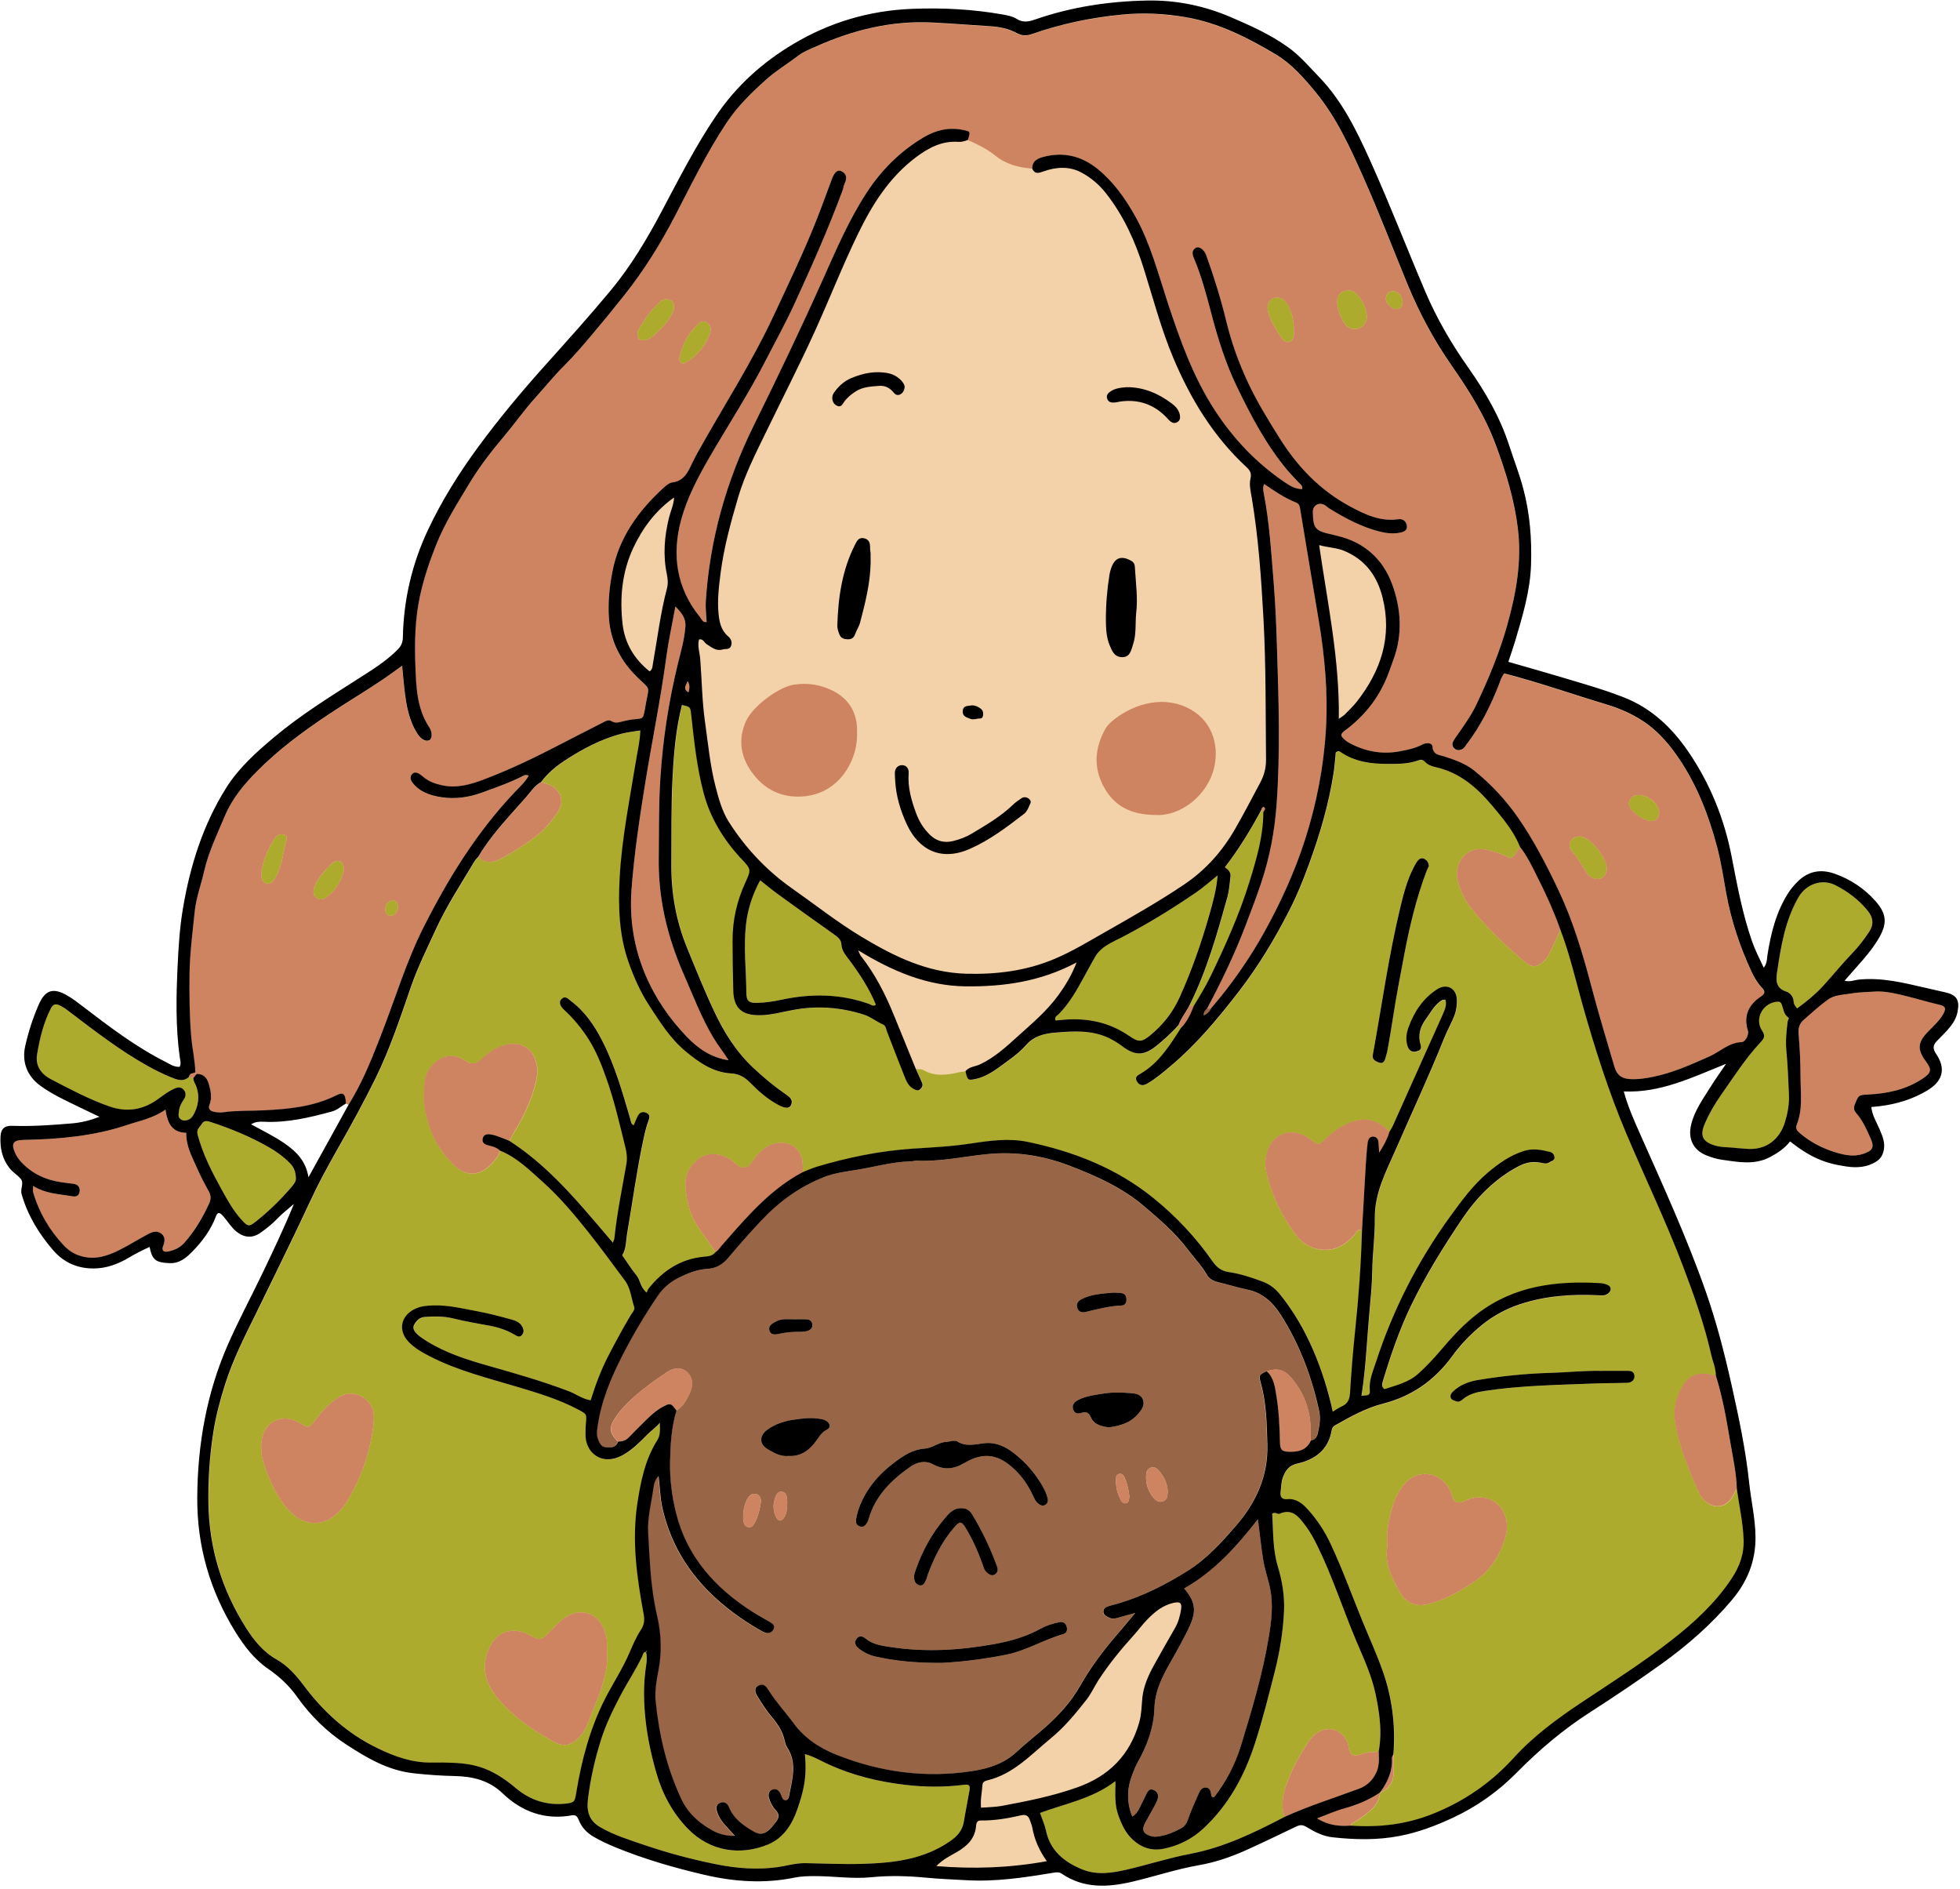 <?xml version="1.0" encoding="UTF-8" standalone="no"?><svg xmlns="http://www.w3.org/2000/svg" xmlns:xlink="http://www.w3.org/1999/xlink" fill="#000000" height="450.8" preserveAspectRatio="xMidYMid meet" version="1" viewBox="-0.1 -0.1 467.9 450.8" width="467.9" zoomAndPan="magnify"><g id="change1_1"><path d="M263.03,449.84c-3.63,0-6.76-0.92-9.56-2.82c-0.37-0.25-0.76-0.37-1.22-0.37c-0.27,0-0.55,0.04-0.81,0.08 c-5.96,1-11.8,1.89-17.68,1.89c-1.07,0-2.13-0.03-3.15-0.09c-0.9-0.05-1.8-0.1-2.7-0.14c-2.25-0.12-4.57-0.23-6.84-0.45 c-2.69-0.26-5.14-0.39-7.48-0.39c-1.96,0-3.89,0.09-5.72,0.28c-0.97,0.1-2,0.14-3.14,0.14c-1.7,0-3.43-0.11-5.1-0.21 c-1.68-0.1-3.41-0.21-5.12-0.21l-0.29,0c-1.57,0.01-3.12,0.05-4.66,0.37c-2.87,0.59-5.85,0.89-8.86,0.89 c-4.02,0-8.15-0.51-12.63-1.55c-8.34-1.95-15.15-4.06-21.43-6.66c-1.98-0.82-3.65-1.63-5.1-2.49c-1.57-0.93-2.69-2.2-3.34-3.77 c-0.25-0.62-0.54-1.32-1.41-1.32c-0.11,0-0.23,0.01-0.36,0.03c-1.19,0.22-2.38,0.33-3.53,0.33c-4.75,0-9.11-1.87-12.96-5.56 c-2.87-2.75-6.4-4.03-11.45-4.14c-3.19-0.07-6.4-0.28-9.81-0.66c-6.11-0.67-11.26-3.73-16-6.82c-4.55-2.96-8.52-6.8-11.8-11.43 c-1.76-2.48-4.08-4.72-6.88-6.65c-3.64-2.51-6.1-6.04-7.83-8.83c-6.09-9.83-9.14-20.56-9.08-31.91c0.08-13.56,2.47-25.51,7.31-36.55 c1.58-3.6,3.37-7.18,5.1-10.64c0.94-1.89,1.89-3.78,2.81-5.68c2.48-5.13,5.33-11.13,7.85-17.25l-0.16-0.11 c-0.4,0.35-0.82,0.69-1.23,1.04c-0.93,0.77-1.89,1.57-2.73,2.46c-1.26,1.34-2.7,2.43-3.94,3.32c-0.9,0.65-1.82,0.97-2.71,0.97 c-1.02,0-2.06-0.43-3.08-1.27c-0.77-0.64-1.38-1.45-1.97-2.22c-0.38-0.5-0.77-1.02-1.21-1.5c-0.41-0.44-0.73-0.65-1-0.65 c-0.43,0-0.66,0.5-0.8,0.87c-1.07,2.87-2.88,5.58-5.53,8.29c-1.39,1.42-2.94,2.82-5.22,2.82c-0.08,0-0.17,0-0.26-0.01 c-3.27-0.15-4.01-0.75-4.64-3.79l-0.03-0.12l-0.11,0.05c-1.44,0.66-3.15,1.48-4.84,2.49c-2.95,1.77-5.73,2.63-8.49,2.64 c-3.86,0-7.07-1.44-9.54-4.29c-3.73-4.3-6.2-8.68-7.54-13.39c-0.15-0.54-0.05-1.08,0.04-1.6c0.13-0.72,0.27-1.47-0.31-2.13 c-0.37-0.42-0.81-0.79-1.23-1.14c-0.49-0.41-0.99-0.83-1.39-1.34c-1.59-2.01-2.29-4.46-2.14-7.48c0.09-1.73,0.84-2.47,2.53-2.47 l0.22,0c0.84,0.03,1.69,0.04,2.53,0.04c4.02,0,7.99-0.31,11.71-0.63c2.14-0.18,4.29-0.7,6.55-1.58l0.22-0.08l-1.72-0.83 c-1.16-0.56-2.33-1.11-3.49-1.68l-0.96-0.46c-2.74-1.32-5.57-2.69-8.1-4.51c-3.18-2.29-4.46-5.64-3.6-9.42 c0.77-3.43,1.85-6.74,3.2-9.82c0.98-2.23,2.06-3.23,3.52-3.23c0.85,0,1.86,0.34,3.09,1.04c1.26,0.72,2.43,1.61,3.56,2.48l0.23,0.18 c6.16,4.72,12.54,9.6,19.75,13.24c0.2,0.1,0.39,0.21,0.59,0.31c0.78,0.43,1.59,0.87,2.55,0.87c0.1,0,0.19,0,0.29-0.01 c0.42-0.7,0.3-1.32,0.18-1.92c-0.03-0.16-0.06-0.32-0.08-0.48c-0.94-6.83-0.88-13.62-0.5-21.72c0.23-5.09,0.54-9.36,1.26-13.67 c1.91-11.38,5.29-20.8,10.32-28.81c3.06-4.87,7.37-8.67,11.53-12.16c5.72-4.79,12.11-8.86,18.29-12.8l2.49-1.58 c2.96-1.88,6.02-3.83,8.57-6.4c0.91-0.92,1.29-1.78,1.32-2.99c0.19-9.01,2.22-17.68,6.04-25.76c3.04-6.43,6.9-12.8,11.78-19.47 c4.62-6.32,10-12.86,16.42-20.02c5.1-5.68,10.38-11.54,15.36-17.54c5.25-6.32,9.21-13.31,12.07-18.69c0.6-1.12,1.19-2.25,1.79-3.38 c3.46-6.55,7.03-13.32,11.27-19.57c4.71-6.95,10.73-12.56,18.4-17.13c8.64-5.15,18.12-7.98,28.19-8.39c1.59-0.07,3.19-0.1,4.75-0.1 c5.93,0,11.7,0.49,17.14,1.46c1.17,0.21,2.29,0.44,3.16,0.99c0.7,0.44,1.42,0.66,2.19,0.66c0.81,0,1.61-0.24,2.28-0.48 c8.18-2.86,16.9-4.34,26.67-4.54c0.32-0.01,0.64-0.01,0.97-0.01c6.51,0,12.96,1.35,19.16,4.02c4.72,2.03,9.3,4.09,13.47,7.07 c2.24,1.6,4.12,3.6,5.94,5.54c0.5,0.54,1.01,1.07,1.52,1.6c5.52,5.71,8.92,12.7,12.19,19.96c2.84,6.31,5.51,12.81,8.09,19.1 c1.64,3.99,3.33,8.11,5.05,12.15c2.61,6.13,5.99,12.09,10.32,18.23c4.7,6.66,7.78,12.52,9.7,18.45c0.39,1.2,0.8,2.38,1.21,3.57 c0.76,2.19,1.55,4.46,2.16,6.75c1.47,5.53,2.07,11.48,1.84,18.19c-0.21,6.09-1.95,11.95-3.63,17.63l-0.15,0.52 c-0.33,1.11-0.7,2.21-1.08,3.33c-0.18,0.53-0.57,1.72-0.57,1.72s2.71,0.78,4,1.15c2.9,0.83,5.77,1.65,8.62,2.5l2.35,0.7 c4.18,1.24,8.5,2.52,12.64,4.14c6.01,2.35,11.04,6.57,15.38,12.91c5.08,7.42,8.57,15.87,10.37,25.11l0.26,1.32 c1.21,6.23,2.45,12.67,4.59,18.8c0.61,1.75,1.41,3.41,2.25,5.17l0.63,1.33l0.1-0.13c0.68-0.88,0.76-1.7,0.84-2.5 c0.02-0.21,0.04-0.41,0.07-0.62c0.72-4.61,1.88-9.97,5.01-14.82c0.56-0.87,1.23-1.68,2.12-2.58c1.64-1.64,3.52-2.48,5.59-2.48 c0.99,0,2.04,0.19,3.12,0.57c3.82,1.33,7.11,3.52,9.76,6.52c2.71,3.06,2.86,5.35,0.6,9.06c-1.45,2.38-3.29,4.51-4.91,6.32 c-0.66,0.74-1.32,1.49-2.03,2.31l-1.13,1.29l0.15,0.04c0.33,0.09,0.66,0.14,1,0.14c0.53,0,1-0.11,1.44-0.21 c0.28-0.07,0.55-0.13,0.82-0.16c0.91-0.1,1.86-0.15,2.81-0.15c4.18,0,8.31,0.95,12.31,1.88l5.75,1.32c2.53,0.58,3.28,1.78,2.78,4.42 c-0.35,1.84-1.44,3.26-2.47,4.41c-0.44,0.49-0.9,0.95-1.37,1.42c-0.39,0.39-0.78,0.78-1.15,1.18c-0.91,0.98-0.96,1.9-0.17,3.06 c1.17,1.71,1.61,3.3,1.29,4.74c-0.32,1.48-1.44,2.8-3.32,3.92c-3.25,1.95-7.01,3.2-11.16,3.72c-0.46,0.06-0.92,0.1-1.43,0.15 l-0.84,0.08l0.01,0.1c0.14,1.48,0.75,2.74,1.34,3.96c0.22,0.46,0.44,0.92,0.64,1.38l0.08,0.19c0.71,1.69,1.38,3.29,0.8,5.21 c-0.29,0.97-0.77,1.62-1.58,2.15c-1.41,0.92-3.02,1.37-4.92,1.37c-0.69,0-1.43-0.06-2.24-0.18c-5.34-0.78-8.58-2.23-13.36-5.96 l-0.08-0.06l-0.06,0.08c-1.11,1.42-2.57,2.57-4.74,3.7c-1.62,0.85-3.37,1.25-5.48,1.25c-1.64,0-3.32-0.24-4.95-0.48l-0.92-0.13 c-1.15-0.16-2.4-0.51-3.71-1.03c-3.09-1.23-4.43-3.84-3.65-7.16c0.67-2.85,2.23-5.29,3.75-7.66c0.32-0.49,0.63-0.99,0.94-1.48 c0.7-1.12,1.44-2.2,2.31-3.46c0.42-0.61,0.87-1.26,1.35-1.97l0.18-0.27l-0.3,0.12c-1.08,0.43-2.16,0.88-3.22,1.31 c-6.61,2.72-12.86,5.3-19.88,5.3c-0.42,0-0.85-0.01-1.28-0.03l-0.14-0.01l0.04,0.13c0.98,3.59,2.43,6.85,3.82,10l2.01,4.53 c4.8,10.77,9.76,21.9,13.73,33.23c2.23,6.36,4.14,13.28,6.18,22.41c1.65,7.39,3.34,15.26,4.17,23.15c0.17,1.58,0.41,3.18,0.65,4.73 c0.42,2.71,0.85,5.52,0.87,8.34c0.04,5.5-1.78,10.36-5.56,14.86c-4.58,5.44-10.06,10.42-16.77,15.24 c-5.37,3.85-10.96,7.64-17.12,11.59c-6.05,3.88-11.79,8.6-17.53,14.42c-4.4,4.46-9.48,8.06-15.08,10.69 c-4.77,2.24-8.87,3.65-12.89,4.42c-2.64,0.5-5.39,0.75-8.4,0.75c-2.33,0-4.8-0.15-7.57-0.45c-2.34-0.26-4.41-1.41-6.17-2.47 c-0.47-0.28-0.88-0.42-1.3-0.42c-0.35,0-0.73,0.1-1.17,0.31l-2.24,1.07c-3.24,1.55-6.59,3.16-9.93,4.66 c-3.87,1.73-7.49,2.88-11.05,3.51c-3.33,0.58-6.63,1.49-9.82,2.36c-2.04,0.56-4.14,1.13-6.23,1.62 C267.37,449.54,265.13,449.84,263.03,449.84z M62.24,267.53c-0.68,0-1.51,0.08-2.46,0.64l-0.15,0.09l0.15,0.08 c0.74,0.41,1.48,0.8,2.2,1.18c2.07,1.1,4.03,2.14,5.85,3.41c2.52,1.76,4.95,3.95,5.6,7.97l0.05,0.29l9.75-17.65l-0.71-0.34 c-0.37,0.17-0.64,0.35-0.91,0.53l-0.22,0.15c-0.7,0.49-1.43,0.99-2.29,1.22c-4.64,1.26-9.59,2.48-14.67,2.48c0,0,0,0,0,0 c-0.52,0-1.04-0.01-1.57-0.04C62.67,267.54,62.46,267.53,62.24,267.53z" fill="#f4d2a9"/></g><g id="change1_2"><path d="M246.32,40.14c-3.22-0.27-6.22-1.01-8.85-3.14c-1.93-1.56-4.21-2.68-6.51-3.68 c-0.73,0.28-1.46,0.52-2.26,0.46c-3.93-0.28-7.12,1.41-10.16,3.69c-6.36,4.78-10.42,11.27-13.82,18.28 c-3.69,7.6-6.76,15.46-10.25,23.14c-3.66,8.06-7.71,15.95-11.58,23.92c-2.51,5.17-5.17,10.34-6.78,15.82 c-1.74,5.92-3.4,11.93-4.19,18.09c-0.42,3.22-0.81,6.48-0.48,9.73c0.2,1.94,0.59,3.92,2.26,5.33c0.66,0.56,1.08,1.38,0.71,2.33 c-0.38,0.97-1.34,0.62-2.03,0.83c-1.51,0.46-2.61-0.53-3.77-1.26c-0.61-0.38-0.86-1.38-1.84-1.13c-0.43,1.6,0.17,3.11,0.29,4.64 c0.39,4.98,0.43,9.98,1.13,14.94c0.73,5.2,1.21,10.43,2.53,15.54c0.76,2.93,1.57,5.89,3.17,8.42c3.97,6.25,9.03,11.62,15.06,15.86 c5.5,3.86,10.78,8.04,16.54,11.52c7.73,4.67,15.69,8.6,25.02,8.86c7.33,0.21,14.4-0.67,21.19-3.56c4.06-1.72,7.81-3.98,11.63-6.16 c6.51-3.72,13.04-7.39,19.26-11.58c5.12-3.45,9.07-7.89,12.14-13.22c2.11-3.67,4.06-7.42,6.05-11.15c0.92-1.72,1.37-3.47,1.35-5.44 c-0.1-11.22,0-22.45-0.61-33.66c-0.52-9.66-1.19-19.3-2.8-28.85c-0.26-1.53-0.65-3.1-0.29-4.63c0.29-1.21-0.14-1.9-0.98-2.68 c-7.88-7.28-13.31-16.2-17.44-26.01c-2.92-6.94-4.82-14.2-7.06-21.35c-2.03-6.47-4.77-12.57-8.99-17.94 c-1.62-2.06-3.58-3.74-5.85-4.97c-2.89-1.56-6-1.39-9.01-0.33c-0.44,0.16-0.86,0.31-1.23,0.36 C247.25,41.22,246.73,41.03,246.32,40.14z M231.92,168.26c0.75-0.02,1.44,0.28,2.07,0.76c0.64,0.49,0.71,1.14,0.54,1.85 c-0.18,0.7-0.81,0.47-1.27,0.57c-0.59,0.13-1.19,0.24-1.78,0.01c-0.87-0.34-1.87-0.59-1.76-1.86 C229.85,168.22,230.99,168.45,231.92,168.26z M198.88,187.19c-0.7,0.56-1.47,1.05-2.3,1.47c-1.24,0.62-2.63,1.05-4.16,1.25 c-5.08,0.64-9.43-1.07-12.59-5.09c-3.03-3.85-3.94-8.22-1.81-12.87c1.57-3.43,7.72-8.08,11.43-8.64c3.25-0.49,6.41,0.01,9.32,1.49 c0.51,0.26,0.99,0.55,1.43,0.85c3.1,2.14,4.47,5.32,4.29,9.33C204.64,179.08,202.74,184.11,198.88,187.19z M205.22,148.49 c-0.26,0.98-0.87,1.86-1.21,2.83c-0.32,0.91-0.98,1.19-1.8,1.16c-0.79-0.03-1.55-0.25-1.89-1.1c-0.3-0.72-0.56-1.45-0.53-2.25 c0.2-6.68,1.15-13.2,4.23-19.25c0.44-0.86,0.85-1.76,2.08-1.53c1.31,0.25,1.53,1.2,1.51,2.33c-0.01,0.43,0.11,0.86,0.12,1.29 c0.02,0.78,0.01,1.55,0.01,2.33C207.63,139.16,206.44,143.83,205.22,148.49z M209.78,92c-1.97,0.16-3.92,0.22-5.65,1.36 c-1.09,0.71-2.07,1.51-2.81,2.61c-0.31,0.47-0.65,1.13-1.41,0.85c-0.79-0.29-1.23-0.89-1.31-1.75c-0.06-0.65,0.17-1.15,0.55-1.66 c1.05-1.42,2.36-2.58,3.95-3.25c2.88-1.22,5.9-1.82,9.04-1.14c1.81,0.39,3.67,2.02,3.74,3.25c-0.06,0.65-0.33,1.31-0.93,1.69 c-0.56,0.36-1.19,0.26-1.63-0.28C212.4,92.56,211.35,91.88,209.78,92z M245.62,192.24c-0.33,0.71-0.62,1.43-1.25,1.92 c-4.08,3.14-8.16,6.25-12.94,8.36c-6.8,3-12.17,0.36-15.06-5.88c-1.49-3.22-2.53-6.6-2.75-10.18c-0.04-0.69-0.11-1.37-0.1-2.06 c0.02-1.13,0.73-1.88,1.75-1.86c1.06,0.02,1.63,0.83,1.55,1.97c-0.25,3.35,0.66,6.48,1.8,9.56c0.73,1.96,1.81,3.7,3.34,5.15 c1.56,1.48,3.36,1.94,5.47,1.43c1.61-0.39,3.15-0.98,4.54-1.82c3.38-2.04,6.82-4.02,9.7-6.8c0.62-0.59,1.33-1.09,2.04-1.57 c0.65-0.44,1.31-0.34,1.9,0.17C246.22,191.16,245.89,191.66,245.62,192.24z M264.78,93.49c1.22-0.95,2.68-1.06,4.11-1.18 c4.06-0.01,7.55,1.5,10.72,3.88c0.98,0.73,1.79,1.62,1.98,2.9c0.09,0.63-0.04,1.21-0.64,1.57c-0.6,0.35-1.17,0.21-1.67-0.2 c-0.26-0.21-0.49-0.48-0.72-0.73c-3.03-3.25-6.75-4.6-11.16-4c-0.59,0.08-1.19,0.27-1.78,0.26c-0.61-0.01-1.19-0.27-1.4-0.94 C264,94.4,264.24,93.91,264.78,93.49z M264.77,136.99c0.07-0.42,0.19-0.84,0.32-1.25c0.85-2.74,2.42-3.35,4.91-1.96 c0.84,0.47,0.81,1.26,0.86,2.02c0.2,3.51,0.71,7.01,0.26,10.54c-0.22,2.47,0.07,5.01-0.74,7.4c-0.44,1.31-0.68,3.07-2.66,3.01 c-1.78-0.05-2.36-1.48-2.93-2.87c-0.8-1.96-0.88-4.06-0.89-6.1C263.9,144.18,264.21,140.57,264.77,136.99z M263.73,173.96 c0.37-0.67,0.91-1.28,1.49-1.78c4.53-3.89,11.5-6.33,17.77-3.52c6.11,2.74,8.05,8.8,6.77,14.39c-1.57,6.87-8.23,11.75-13.98,11.38 c-5.94-0.05-9.85-2.13-12.34-6.64C260.89,183.14,261.23,178.5,263.73,173.96z M271.87,410.98c-2.21,7.85-7.24,12.87-14.87,15.57 c-5.88,2.08-11.94,3.28-18.04,4.41c-1.51,0.28-3.07,0.27-4.85,0.41c-0.2-1.98,0.23-3.67,0.33-5.37c0.05-0.78,0.55-1,1.17-1.15 c6.25-1.5,10.39-6.13,15.1-9.99c3.31-2.71,5.95-5.93,8.56-9.25c1.14-1.45,1.85-3.09,2.82-4.6c2.53-3.93,5.49-7.5,8.61-10.96 c1.04-1.15,1.95-2.41,3.02-3.52c1.81-1.87,3.8-3.53,6.46-4.07c1.46-0.3,1.91,0.06,1.68,1.58c-0.24,1.53-0.63,3.03-1.42,4.4 c-1.68,2.92-3.34,5.84-4.97,8.78c-1.39,2.5-2.59,5.14-2.86,7.98C272.42,407.14,272.41,409.05,271.87,410.98z M218.58,255.04 c-1.75-4.29-3.49-8.58-5.25-12.87c-2.06-5.04-4.52-9.85-7.91-14.15c-0.15-0.18-0.21-0.43-0.6-1.28c8.25,5.04,16.48,8.52,25.74,8.61 c8.99,0.08,17.76-1.1,26.41-5.71c-1.27,3.25-2.75,5.6-4.38,7.85c-2.7,3.72-6.21,6.67-9.59,9.72c-2.8,2.54-5.59,5.11-9.08,6.76 c-1.15,0.54-2.58,0.53-3.47,1.62c-0.5,0.07-1.02,0.09-1.51,0.21c-2.93,0.68-5.82,1.12-8.63-0.5 C219.85,255.03,219.17,255.12,218.58,255.04z M319.52,171.5c0.19-14.15-2.69-27.61-4.71-41.48c2.26,0.61,4.17,0.62,5.96,1.36 c5.06,2.1,7.9,6.01,9.18,11.14c2.35,9.37-0.39,17.52-6.17,24.89c-0.85,1.08-1.87,2.04-2.83,3.02 C320.67,170.72,320.28,170.93,319.52,171.5z M159.62,123.43c-1.11,4.51-1.48,9-0.51,13.58c0.23,1.09,0.32,2.2,0.02,3.33 c-1.57,5.94-2.29,12.04-3.37,18.07c-0.1,0.58-0.04,1.22-0.77,1.74c-3.63-2.89-5.93-6.69-6.45-11.26 c-0.72-6.24-0.15-12.48,2.55-18.22c2.23-4.73,5.33-8.94,9.74-12.03C160.75,120.39,160.01,121.85,159.62,123.43z M246.33,436.14 c0.51,2.84,1.63,5.41,3.46,7.99c-8.83,1.61-17.36,1.92-26.37,1.17c1.6-1.63,3.29-2.42,4.85-3.32c2.53-1.46,4.42-3.26,4.65-6.35 c0.05-0.67,0.3-1.22,1.06-1.21c3.29,0.04,6.5-0.5,9.69-1.24c1.2-0.28,1.79,0.17,2.12,1.24 C245.95,434.99,246.22,435.55,246.33,436.14z" fill="#f4d2a9"/></g><g id="change2_1"><path d="M182.9,389.7c-0.58-0.09-1.14-0.4-1.66-0.7c-4.43-2.57-8.54-5.53-12.17-9.17 c-5.64-5.66-9.41-12.28-11.14-20.12c-0.53-2.4-0.56-4.84-0.89-7.48c-0.89,0.96-1.1,1.94-1.22,2.82c-0.47,3.58-1.47,7.09-1.26,10.78 c0.16,2.84,0.3,5.68,0.51,8.53c0.28,3.81,0.78,7.58,1.63,11.27c1.01,4.38,1.15,8.7,0.29,13.1c-0.46,2.37-0.89,4.8-0.65,7.2 c0.79,8.04,2.62,15.81,6.03,23.2c1.61,3.49,4.22,5.85,7.43,7.64c1.53,0.86,3.25,1.38,5.45,1.33c-0.87-0.96-1.48-1.65-2.12-2.33 c-0.89-0.96-1.65-2-2.07-3.26c-0.3-0.89-0.38-1.8,0.59-2.25c0.92-0.42,1.78,0.02,2.14,0.91c1.14,2.83,3.37,4.41,5.91,5.89 c1.32,0.76,2.2,0.71,3.27-0.01c0.87-0.59,1.45-1.46,2.09-2.28c0.77-0.96,0.87-1.79-0.02-2.74c-0.78-0.82-1.32-1.82-1.63-2.92 c-0.24-0.82-0.12-1.61,0.71-2.01c0.85-0.4,1.49,0.06,1.94,0.79c0.13,0.22,0.18,0.48,0.3,0.72c0.22,0.46,0.39,1.06,1.02,1 c0.62-0.06,0.75-0.67,0.84-1.16c0.73-3.88,1.96-7.79-0.54-11.53c-0.28-0.42-0.42-0.96-0.52-1.46c-0.48-2.27-1.71-4.09-3.19-5.84 c-1.22-1.44-2.23-3.07-3.25-4.68c-0.85-1.35-0.78-2.21,0.12-2.68c1.27-0.66,1.9,0.21,2.48,1.13c1.75,2.79,4.01,5.2,5.94,7.84 c2.66,3.64,6.28,5.95,10.32,7.56c10.4,4.12,21.18,5.58,32.29,3.87c3.87-0.6,7.62-1.77,10.57-4.53c2.21-2.07,4.61-3.91,6.88-5.91 c3.26-2.87,6.19-6.1,8.32-9.86c2.49-4.39,5.49-8.37,8.75-12.18c1.38-1.61,2.73-3.23,4.44-5.26c-1.76,0.48-2.98,0.81-4.2,1.16 c-0.69,0.2-1.36,0.28-2.02-0.04c-0.62-0.3-1.34-0.6-1.38-1.4c-0.04-0.84,0.63-1.17,1.31-1.37c0.74-0.23,1.5-0.4,2.25-0.62 c5.93-1.75,11.36-4.54,16.58-7.81c4.53-2.84,8.04-6.76,11.5-10.73c4.82-5.54,7.7-11.92,7.5-19.35c-0.13-4.91-0.22-9.85-1.54-14.66 c-0.54-1.98-0.47-2,1.38-2.88c2.69-0.87,4.26-0.46,6.15,1.79c3,3.59,4.4,7.77,4.43,12.43c0,0.77-0.02,1.55-0.03,2.32 c0.74-0.13,1.19-0.56,1.46-1.14c0.09-0.19,0.16-0.4,0.21-0.62c0.41-1.78,0.71-3.56,0.31-5.39c-1.78-8.17-4.68-15.92-9.22-22.97 c-1.85-2.87-4.28-5.19-7.87-5.91c-2.28-0.46-4.51-1.18-6.78-1.72c-1.23-0.29-2.29-0.73-2.95-1.88c-1.25-2.19-3.02-3.99-4.52-5.98 c-2.99-3.98-6.74-7.18-10.48-10.36c-5.26-4.47-11.47-7.24-17.9-9.69c-6.38-2.43-12.85-3.4-19.57-2.71 c-5.57,0.57-11.08,1.82-16.74,1.56c-0.51-0.02-1.03,0.17-1.54,0.18c-4.18,0.08-8.19,1.23-12.27,1.92c-2.79,0.47-5.68,0.77-8.34,1.82 c-5.79,2.29-10.73,5.84-15,10.39c-2.72,2.9-5.36,5.87-7.9,8.92c-1.28,1.54-2.91,2.48-4.9,2.59c-2.58,0.15-4.89,1.1-7.12,2.24 c-1.93,0.99-3.57,2.44-4.8,4.24c-3.06,4.5-5.83,9.18-8.32,14.02c-2.86,5.56-5.26,11.27-6.07,17.54c-0.11,0.88-0.18,1.71,0.13,2.55 c0.34,0.92,0.72,1.85,1.82,1.98c1.21,0.14,2.47,0.16,3-1.33c-2.11-2.22-2.22-3.39-0.53-5.88c1.77-2.6,4.1-4.66,6.53-6.61 c1.81-1.46,3.74-2.78,5.67-4.08c1.85-1.24,3.45-1.23,4.77-0.12c1.25,1.05,1.65,2.86,0.85,4.76c-0.73,1.75-1.63,3.43-3.32,4.51v0 c-0.62,2-0.98,4.04-1.2,6.09c-0.22,2.05-0.29,4.12-0.34,6.2c-0.08,4.09,0.44,8.11,1.41,12.06c2.58,10.52,9.29,17.93,18.17,23.63 c1.45,0.93,2.99,1.74,4.47,2.62c0.55,0.33,0.96,0.81,0.63,1.5C184.22,389.34,183.65,389.82,182.9,389.7z M273.51,351.86 c0.05-0.73,0.32-1.35,1.05-1.64c0.74-0.29,1.37,0.01,1.86,0.55c1.31,1.44,2.13,3.11,2.25,4.94c-0.03,1.12-0.05,2.14-1.15,2.53 c-1.07,0.38-1.83-0.29-2.43-1.06C273.89,355.62,273.37,353.83,273.51,351.86z M269.39,357.91c-0.1,0.45-0.4,0.82-0.86,0.81 c-0.29-0.01-0.71-0.21-0.86-0.46c-1.06-1.73-1.49-3.63-1.35-5.66c0.03-0.45,0.29-0.83,0.77-0.91c0.6-0.11,0.98,0.24,1.22,0.74 c0.66,1.41,0.99,2.92,1.21,4.6C269.48,357.23,269.46,357.58,269.39,357.91z M258.18,309.94c2.36-1.18,4.94-1.27,7.5-1.52 c0.68,0.04,1.38,0.02,2.04,0.14c0.79,0.15,1.09,0.75,1.09,1.52c0,0.8-0.35,1.39-1.16,1.42c-2.94,0.11-5.74,0.88-8.58,1.54 c-0.86,0.2-1.77,0.02-2.05-1.05C256.77,310.98,257.35,310.36,258.18,309.94z M257.37,334.01c1.96-0.98,4.13-1.2,6.25-1.53 c2.05-0.32,4.13-0.23,6.19-0.07c1.2,0.09,2.51,0.26,2.97,1.63c0.42,1.28-0.25,2.23-1.08,3.23c-1.86,2.24-4.35,2.96-7.15,3.32 c-1.63-0.28-3.41-0.57-4.21-2.39c-0.48-1.09-1.06-1.43-2.18-1.09c-0.88,0.27-1.79,0.25-2.1-0.85 C255.75,335.13,256.49,334.45,257.37,334.01z M204.27,362.51c0.12-0.68,0.26-1.36,0.47-2.02c1.6-4.86,4.74-8.59,8.77-11.6 c2.13-1.59,4.29-3.04,7.2-3.24c1.69-0.11,3.24-1.51,5.1-1.6c0.51-0.02,1.02-0.17,1.44-0.25c0.44,0.03,0.86-0.07,1.11,0.1 c2.1,1.38,4.29,0.72,6.5,0.47c2.72-0.3,5.01,0.74,7.15,2.42c2.77,2.17,4.99,4.75,6.75,7.78c0.57,0.99,1.03,2,1.27,3.1 c0.11,0.52-0.05,1.05-0.53,1.37c-0.6,0.41-1.17,0.18-1.67-0.2c-0.73-0.54-1.05-1.36-1.42-2.14c-1.05-2.2-2.38-4.21-4.14-5.91 c-3.93-3.81-7.49-4.44-12.18-1.68c-2.61,1.53-4.87,1.69-7.53,0.26c-1.77-0.95-3.71-0.52-5.39,0.66c-4.55,3.18-8.36,6.96-9.92,12.51 c-0.07,0.25-0.17,0.49-0.3,0.71c-0.36,0.62-0.81,1.23-1.61,1.04C204.47,364.09,204.1,363.41,204.27,362.51z M237.35,375.71 c-0.75,0.42-1.33-0.05-1.86-0.48c-0.63-0.52-0.79-1.31-1.05-2.04c-1.08-3.01-2.38-5.94-4.05-8.67c-0.98-1.61-1.4-1.55-2.67-0.1 c-2.88,3.3-4.78,7.15-6.3,11.21c-0.15,0.4-0.22,0.84-0.4,1.23c-0.31,0.71-0.67,1.62-1.59,1.42c-1.06-0.24-1.37-1.23-1.31-2.24 c0.03-0.51,0.23-1.01,0.4-1.5c1.58-4.53,3.86-8.68,6.98-12.33c0.99-1.15,2.03-2.43,3.85-2.33c1.16-0.08,2.03,0.52,2.59,1.43 c2.42,3.99,4.43,8.2,6.01,12.6C238.21,374.6,238.06,375.31,237.35,375.71z M204.31,391.15c0.62-0.95,1.51-0.77,2.24-0.16 c1.76,1.48,3.95,1.72,6.06,2.04c8.2,1.25,16.35,0.77,24.49-0.69c3.94-0.71,7.73-1.77,11.26-3.72c1.37-0.76,2.87-1.21,4.39-1.53 c0.88-0.19,1.54,0.16,1.79,1.06c0.24,0.87-0.01,1.57-0.94,1.83c-4.57,1.29-8.67,3.88-13.38,4.84c-5.85,1.19-11.75,1.82-15.62,1.98 c-6.69,0.02-11.22-0.53-15.71-1.52c-1.47-0.33-2.77-0.97-3.94-1.89C204.24,392.83,203.71,392.06,204.31,391.15z M181.5,358.66 c-0.22,1.54-0.6,3.05-1.29,4.46c-0.35,0.71-0.77,1.46-1.72,1.27c-0.92-0.19-1.06-1.03-1.16-1.82c-0.03-0.25-0.01-0.52-0.01-1.3 c0.04-0.86,0.27-2.23,0.93-3.47c0.46-0.87,1.1-1.65,2.24-1.28C181.49,356.85,181.63,357.76,181.5,358.66z M185.1,315.33 c1.44-0.8,3.02-0.52,4.56-0.54c0.95,0,1.9-0.05,2.84,0.02c0.76,0.05,1.3,0.48,1.33,1.31c0.03,0.82-0.51,1.26-1.21,1.47 c-0.49,0.14-1.02,0.19-1.53,0.19c-1.73-0.01-3.44,0.08-5.13,0.47c-0.92,0.21-2.05,0.43-2.38-0.8 C183.27,316.31,184.27,315.8,185.1,315.33z M183.06,345.73c-1.95-1.18-1.9-3.23,0.07-4.63c1.87-1.33,4.04-2.04,6.26-2.35 c1.86-0.26,3.76-0.54,5.66-0.28c0.68,0.09,1.38,0.13,2,0.5c1.09,0.65,1.29,1.68,0.22,2.19c-1.29,0.62-1.82,1.71-2.58,2.74 c-1.61,2.17-3.65,3.68-6.48,3.51C186.19,347.63,184.6,346.65,183.06,345.73z M185.18,356.8c0.26-0.58,0.79-0.96,1.46-0.83 c0.66,0.12,1,0.65,1.1,1.29c0.08,0.51,0.08,1.03,0.09,1.14c0,1.53-0.12,2.65-0.7,3.65c-0.58,1-1.44,1.01-1.95-0.01 C184.32,360.31,184.4,358.53,185.18,356.8z M276.3,429.13c0.24-0.97-0.24-1.74-1.14-2.06c-0.81-0.29-1.25,0.35-1.57,1.01 c-0.53,1.09-1.04,2.18-1.59,3.26c-0.38,0.75-0.78,1.51-1.78,2.15c-1.43-3.53-1.26-6.83,0.04-10.15c0.38-0.96,0.75-1.94,1.26-2.84 c2.25-3.97,3.83-8.29,3.97-12.76c0.18-5.93,3.57-10.3,6.09-15.13c0.88-1.68,1.81-3.34,2.55-5.08c1.42-3.34,1.01-5.56-1.53-8.49 c7.21-4.05,12.55-10.07,17.6-16.51c0.45,3.32,0.75,6.49,1.26,9.63c0.38,2.39,1.22,4.67,1.69,7.05c0.74,3.84,0.28,7.59-0.34,11.34 c-1.46,8.88-4.04,17.49-6.68,26.07c-1.37,4.46-3.55,8.6-6.39,12.25c-0.69,0.03-0.65-0.41-0.69-0.71c-0.11-0.83-0.37-1.61-1.34-1.62 c-0.88,0-1.33,0.71-1.65,1.46c-0.88,2.07-1.86,4.1-2.57,6.22c-0.34,1-0.81,1.61-1.7,2.1c-1.61,0.88-3.28,1.55-5.09,1.87 c-0.69,0.12-1.37,0.16-2.05-0.05c-1.88-0.58-2.26-1.51-1.31-3.26c0.7-1.29,1.45-2.55,2.14-3.84 C275.79,430.42,276.13,429.79,276.3,429.13z M288.95,240.61c-0.18,0.41-0.43,0.76-0.77,1.07c-0.25,0.22-0.55,0.43-0.95,0.59 c-0.06-0.81,0.4-1.23,0.83-1.66C288.37,240.61,288.66,240.61,288.95,240.61z" fill="#996547"/></g><g id="change3_1"><path d="M372.44,221.76c-0.83,1.8-1.65,3.61-2.49,5.4c-0.41,0.86-0.93,1.66-1.65,2.3c-1.5,1.32-2.63,1.42-4.15,0.18 c-4.75-3.9-9.14-8.16-13.02-12.93c-1.49-1.83-2.44-3.96-3.13-6.21c-1.27-4.11,1.69-9.21,7.4-7.62c1.16,0.32,2.32,0.63,3.43,1.15 c2.04,0.96,2.05,0.92,3.23-0.92c0.23-0.36,0.52-0.69,0.78-1.04c-0.93-2.35-2.3-4.42-3.81-6.38c-0.91-1.18-1.87-2.31-2.82-3.45 c-3.58-4.26-7.71-7.87-13.37-9.16c-1.01-0.23-2.02-0.56-2.74-1.36c-0.43-0.47-0.92-0.52-1.4-0.34c-2.39,0.89-4.88,0.88-7.36,0.89 c-4.01,0.01-7.92-0.49-11.35-2.85c-0.27-0.19-0.62-0.33-1.14,0.14c-0.14,1.41-0.24,3.04-0.48,4.64c-1.16,7.61-3.33,14.95-5.98,22.18 c-1.34,3.65-2.8,7.27-4.55,10.7c-3.52,6.89-7.49,13.51-12.26,19.68c-4.91,6.34-10.01,12.47-16.17,17.64 c-1.78,1.5-3.56,3.03-5.59,4.19c-0.88,0.51-1.8,0.53-2.43-0.54c-0.6-1.02,0.17-1.44,0.81-1.81c0.56-0.32,1.08-0.67,1.58-1.04 c1-0.74,1.9-1.56,2.73-2.45c0.54-0.58,1.05-1.2,1.54-1.82c0.97-1.24,1.86-2.56,2.73-3.9c0.37-0.57,0.73-1.14,1.09-1.71 c-0.18-0.25-0.35-0.49-0.53-0.74c-0.87,0.98-1.8,1.91-2.76,2.8c-0.8,0.74-1.63,1.45-2.48,2.14c-3.05,2.46-5.14,2.46-8.26,0.09 c-0.94-0.71-1.95-1.34-3.05-1.87c-4.17-2.01-8.57-1.7-12.92-1.34c-2.53,0.21-5.04,0.81-6.91,2.95c-1.18,1.35-2.61,2.52-4.08,3.57 c-2.5,1.78-4.85,3.86-7.99,4.54c-1.83,0.39-1.95,0.32-2.41-1.86c-0.5,0.07-1.02,0.09-1.51,0.21c-2.93,0.68-5.82,1.12-8.63-0.5 c-0.47-0.27-1.16-0.18-1.74-0.26c0.25,0.55,0.5,1.1,0.75,1.64c0.25,0.55,0.49,1.1,0.73,1.65c0.27,0.64,0.04,1.17-0.48,1.61 c-0.5,0.42-0.96,0.17-1.43-0.06c-1.28-0.62-1.79-1.84-2.27-3.03c-1.41-3.52-2.76-7.06-4.13-10.6c-0.25-0.64-0.29-1.49-0.96-1.78 c-1.59-0.68-2.91-1.83-4.59-2.37c-5.61-1.79-11.27-2.21-17.07-1.09c-2.62,0.5-5.2,1.23-7.91,1.23c-4.19,0.01-6.1-1.69-6.21-5.86 c-0.11-3.97-0.16-7.95-0.17-11.92c-0.02-4.82,1.02-9.42,3.01-13.8c1.46-3.2,1.46-3.2-0.86-5.71c-0.12-0.13-0.26-0.23-0.37-0.36 c-4.06-4.48-7.13-9.51-8.69-15.41c-1.62-6.11-2.28-12.38-2.96-18.64c-0.2-1.87-0.15-1.88-2.21-2.35c-1.47,5.7-1.95,11.54-2.25,17.37 c-0.36,6.87-0.23,13.77-0.29,20.65c-0.06,6.88,1.13,13.54,3.74,19.91c2.09,5.1,4.14,10.23,6.49,15.21 c2.35,4.99,5.24,9.63,9.36,13.49c2.4,2.25,4.9,4.31,7.58,6.2c0.89,0.63,2.04,1.27,1.4,2.68c-0.38,0.85-1.4,0.81-3.01-0.04 c-2.63-1.39-4.82-3.37-6.87-5.45c-1.26-1.28-2.72-1.98-4.31-2.07c-4.44-0.25-7.76-2.62-10.98-5.29c-3.64-3.02-6.1-6.98-8.65-10.88 c-2.13-3.26-3.7-6.8-4.97-10.43c-2.27-6.46-2.47-13.2-2.12-19.96c0.49-9.42,2.39-18.65,3.88-27.93c0.39-2.42,0.98-4.82,1.07-7.38 c-1.53,0.25-2.92,0.39-4.25,0.72c-5.06,1.27-9.61,3.69-13.93,6.55c-2.09,1.38-3.99,2.98-5.49,5.01c0.56,0.2,1.13,0.39,1.69,0.6 c2.88,1.06,3.92,3.89,2.27,6.44c-1.45,2.24-3.17,4.3-5.31,5.92c-2.53,1.92-5.22,3.62-8,5.17c-1.91,1.07-3.87,1.49-5.71-0.22 c-0.27,0.32-0.6,0.61-0.82,0.97c-3.24,5.39-6.69,10.67-9.32,16.4c-2.03,4.44-4.22,8.79-5.84,13.45c-2.6,7.47-5.05,14.99-8.58,22.14 c-2.78,5.63-5.78,11.11-8.89,16.55c-1.24,2.17-2.45,4.36-3.61,6.56c-2.34,4.41-4.34,8.99-6.52,13.48c-3.19,6.6-6.36,13.2-9.62,19.76 c-2.67,5.39-5.36,10.77-7.2,16.53c-1.21,3.79-2.23,7.63-2.83,11.53c-0.86,5.6-1.26,11.25-1.16,16.95c0.18,10.7,3.2,20.48,8.86,29.5 c1.94,3.09,4.19,5.91,7.43,7.74c2.68,1.52,4.66,3.77,6.45,6.17c4.73,6.31,10.38,11.46,17.52,14.94c4.16,2.02,8.39,3.57,13.09,3.48 c1.73-0.03,3.46,0,5.18,0.07c2.59,0.11,5.13,0.47,7.57,1.44c2.76,1.09,5.13,2.78,7.38,4.66c3.42,2.86,7.35,4.1,11.78,3.64 c2.08-0.22,2.21-0.46,2.54-2.5c1.28-7.88,3.31-15.52,6.97-22.68c1.85-3.6,4.09-6.99,5.7-10.72c0.82-1.9,1.63-3.84,2.76-5.55 c0.86-1.3,0.92-2.44,0.66-3.87c-1.62-8.68-2.83-17.4-1.5-26.24c0.8-5.31,1.85-10.55,4.78-15.2c0.67-1.07,0.69-2.3,0.6-4.15 c-1.14,1.34-2.14,1.94-3,2.82c-1.73,1.78-3.49,3.54-5.7,4.81c-5.17,2.96-9.17-0.56-9.04-4.96c0.02-0.78-0.01-1.56,0.07-2.33 c0.24-2.42,0.24-2.39-1.9-3.53c-4.53-2.4-9.4-3.87-14.27-5.32c-7.1-2.13-14.32-3.89-20.99-7.3c-1.86-0.95-3.65-1.96-5.11-3.46 c-2.61-2.7-1.96-6.23,1.44-7.89c1.44-0.7,2.96-0.82,4.53-0.85c3.67-0.09,7.2,0.82,10.76,1.47c2.62,0.48,5.21,1.19,7.79,1.9 c0.97,0.27,1.97,0.63,2.55,1.63c0.45,0.77,0.48,1.51-0.11,2.15c-0.52,0.56-1.12,0.18-1.64-0.13c-1.8-1.07-3.75-1.74-5.8-2.13 c-2.96-0.57-5.95-1.04-8.87-1.77c-2.28-0.57-4.53-0.53-6.83-0.37c-1.3,0.09-2.06,0.98-2.55,1.91c-0.49,0.94,0.27,1.82,1.01,2.45 c0.66,0.55,1.38,1.03,2.12,1.48c4.45,2.75,9.38,4.33,14.36,5.75c6.55,1.87,13.1,3.72,19.47,6.15c1.74,0.66,3.27,1.88,5.2,2.15 c1.16-3.72,2.48-7.26,4.24-10.65c1.67-3.22,3.39-6.41,5.24-9.53c0.39-0.66,1.15-1.37,0.91-2.09c-0.71-2.12-0.84-4.46-2.23-6.32 c-2.88-3.86-5.71-7.77-8.71-11.53c-3.38-4.24-6.87-8.41-10.93-12.03c-3.14-2.8-6.14-5.81-10.15-7.42c-0.41,1.26-1.24,2.26-2.13,3.2 c-2.65,2.79-5.9,3.05-8.69,0.44c-4.19-3.91-6.52-8.85-7.29-14.5c-0.22-1.61-0.1-3.28-0.01-4.91c0.12-2.16,0.99-4.05,2.66-5.42 c2.2-1.8,4.71-1.85,6.99-0.36c1.75,1.15,2.82,0.8,4.22-0.51c1.7-1.58,3.63-2.88,6.04-3.33c3.13-0.59,5.66,0.83,6.66,3.85 c0.53,1.61,0.48,3.21,0.11,4.84c-1,4.43-2.92,8.46-5.27,12.31c-0.4,0.66-0.75,1.35-1.12,2.03c0,0,0,0,0,0 c6.81,4.38,12.37,10.04,17.64,16.03c2.4,2.73,4.74,5.52,7.11,8.3c0.16-0.47,0.33-0.78,0.37-1.12c0.61-5.93,1.84-11.76,2.85-17.62 c0.24-1.41,0.09-2.72-0.25-4.08c-1.35-5.43-2.58-10.89-4.45-16.18c-1.15-3.25-2.37-6.46-4.22-9.4c-1.66-2.65-3.61-5.03-5.91-7.14 c-1.1-1.01-1.31-2.04-0.61-2.66c0.95-0.84,1.58,0.07,2.23,0.55c3.33,2.48,5.59,5.84,7.45,9.47c3.05,5.93,4.85,12.32,6.7,18.68 c0.17,0.57,0.15,1.2,0.82,1.46c0.34-0.79,0.63-1.6,1.05-2.35c0.45-0.79,1.2-0.97,2.01-0.58c0.78,0.38,0.77,0.98,0.49,1.74 c-0.58,1.53-0.93,3.13-1.28,4.73c-1.57,7.34-2.55,14.77-3.83,22.16c-0.31,1.81-0.18,3.7-1.18,5.35c1.14,1.62,2.18,3.32,3.43,4.84 c0.92,1.12,0.84,2.77,2.4,4.05c0.19-0.39,0.29-0.75,0.5-1.02c3.39-4.2,7.58-6.99,13.09-7.53c0.99-0.1,2.11-0.11,2.81-1.08 c-1.28-1.82-2.5-3.68-3.81-5.48c-2.17-2.98-3.13-6.52-3.4-10.18c-0.2-2.77,1.01-5.04,3.23-6.7c2.08-1.55,4.95-1.42,7.52,0.24 c1.13,0.73,2.06,2.18,3.5,1.88c1.26-0.26,1.82-1.73,2.67-2.7c1.33-1.51,2.84-2.81,4.91-3.13c3.47-0.54,6.09,1.67,6.17,5.15 c0.01,0.6,0.03,1.21,0.04,1.81c0.84-0.33,1.67-0.7,2.52-1.01c0.28-0.1,0.57-0.2,0.86-0.29c7.46-2.23,15.05-3.78,22.83-4.3 c4.65-0.31,9.29-0.52,13.91-1.23c4.51-0.69,9.16-1.33,13.67-0.38c10.92,2.3,21.14,6.26,29.94,13.39c5.4,4.38,10.11,9.4,14.09,15.07 c1.05,1.5,2.14,2.35,3.88,2.6c2.74,0.39,5.36,1.27,7.96,2.22c1.67,0.61,3.06,1.61,4.16,2.95c3.35,4.1,5.97,8.65,8.07,13.51 c2.02,4.67,3.53,9.51,4.66,14.65c0.8-0.48,1.42-0.94,2.11-1.25c1.42-0.63,1.9-1.64,2-3.21c0.31-5.09,0.73-10.17,1.26-15.24 c0.82-7.82,1.38-15.66,1.6-23.51c-1.21-0.64-1.42,0.54-1.96,1.1c-1.83,1.93-3.83,3.43-6.69,3.46c-3.14,0.03-5.55-1.39-7.32-3.76 c-3.24-4.33-5.53-9.17-6.82-14.44c-0.42-1.71-0.42-3.42,0.1-5.12c1.26-4.12,4.86-5.77,8.79-4c0.55,0.25,1.06,0.58,1.55,0.94 c2.02,1.49,2.02,1.51,3.66-0.19c1.59-1.65,3.5-2.81,5.59-3.69c3.43-1.46,6.86-0.95,9.63,2.15c0,0,0,0,0,0 c0.11-0.19,0.22-0.38,0.34-0.57c0.19-0.32,0.39-0.65,0.54-0.99c2.69-5.98,5.36-11.97,8.04-17.96c1.3-2.91,2.64-5.81,3.92-8.73 c0.46-1.05,0.89-2.15,0.54-3.28c-0.72-0.11-1.05,0.21-1.38,0.47c-1.45,1.13-2.28,2.74-3.34,4.2c-1.4,1.93-1.87,3.88-1.21,6.06 c0.35,1.14-0.22,1.4-1.03,1.6c-1.17,0.29-1.82-0.39-2.12-1.39c-0.43-1.45-0.27-2.87,0.25-4.31c1.36-3.76,3.46-6.97,6.87-9.15 c2.29-1.47,4.61-0.2,4.68,2.51c0.03,1.2-0.09,2.38-0.51,3.56c-0.7,1.96-1.76,3.74-2.53,5.64c-3.58,8.95-7.68,17.68-11.53,26.51 c-2.29,5.26-5.08,10.35-5.01,16.4c0.05,4.22-0.57,8.44-0.62,12.66c-0.04,3.37-0.38,6.71-0.69,10.04c-0.59,6.5-0.84,13.03-1.87,19.74 c1.03-0.18,2.13,0.14,1.99-1.22c-0.25-2.44,0.73-4.57,1.44-6.77c4.06-12.51,9.98-24.09,17.68-34.74c2.73-3.78,5.49-7.56,9.1-10.6 c2.58-2.18,5.32-4.12,8.62-5.14c2.09-0.65,4.1-0.28,6.12,0.23c0.62,0.16,1.06,0.62,1.13,1.28c0.08,0.82-0.71,0.85-1.17,1.18 c-0.73,0.51-1.51,0.24-2.25,0.1c-1.86-0.35-3.53,0.01-5.22,0.9c-5.64,2.99-9.97,7.42-13.46,12.61c-4.45,6.62-8.67,13.39-12.15,20.61 c-2.85,5.92-4.94,12.08-6.82,18.34c-0.18,0.59-0.15,1.16,0.49,1.61c2.85-0.94,5.82-1.61,8.13-3.74c1.84-1.7,3.57-3.51,5.2-5.42 c2.74-3.23,5.58-6.36,8.98-8.94c8.71-6.61,18.72-7.8,29.19-7.2c0.59,0.03,1.21,0.19,1.75,0.43c0.97,0.45,0.96,1.34,0.13,2.03 c-0.77,0.63-1.63,0.47-2.48,0.43c-6.33-0.3-12.56,0.13-18.63,2.16c-3.24,1.08-6.23,2.7-8.82,4.77c-2.73,2.18-5.22,4.75-7.31,7.62 c-4.16,5.73-9.6,9.56-16.5,11.32c-4.1,1.05-7.77,3.1-11.43,5.17c-0.54,0.3-0.74,0.67-0.83,1.18c-0.77,4.64-3.94,7.01-8.15,7.94 c-2.07,0.46-2.86,1.64-3.49,3.29c-0.41,1.06-0.38,2.2-0.53,3.31c-0.18,1.33,0.2,2.03,1.61,1.91c2.15-0.18,3.61,1.06,4.9,2.48 c2.21,2.44,4.01,5.18,5.41,8.18c2.77,5.94,5.01,12.09,7.48,18.15c1.62,3.99,3.42,7.91,4.87,11.96c2.33,6.49,3.18,13.22,2.64,20.11 c0.02,1.37,0.06,2.74,0.05,4.11c-0.02,2.35-1.04,4.07-3.24,5.03c-0.37,3.17-2.77,4.72-5.06,6.35c-0.68,0.48-1.61,0.65-1.97,1.54 c1.67,0.12,3.33,0.16,4.97,0.12c0,0,0.01,0,0.01,0c3.3-0.08,6.54-0.5,9.74-1.32c1.6-0.41,3.19-0.92,4.76-1.55 c7.52-2.97,14.01-7.43,19.41-13.37c4.81-5.29,10.5-9.47,16.39-13.37c7.26-4.82,14.6-9.5,21.47-14.87 c5.39-4.21,10.37-8.83,14.19-14.57c1.9-2.85,3.02-5.89,2.88-9.44c-0.17-4.08-1.07-8.02-1.62-12.02c-0.38,0.67-0.75,1.36-1.14,2.02 c-1.33,2.24-3.86,2.79-5.97,1.28c-0.86-0.61-1.49-1.43-1.92-2.39c-2.46-5.42-4.74-10.91-5.71-16.84c-0.48-2.94,0.21-5.68,1.57-8.23 c1.52-2.85,3.74-3.78,6.92-3.13c0.42,0.09,0.84,0.19,1.26,0.29c0-0.19-0.01-0.39-0.02-0.57c0-0.06-0.01-0.12-0.02-0.19 c-0.03-0.32-0.09-0.63-0.16-0.94c-0.05-0.24-0.11-0.48-0.18-0.71c-0.06-0.2-0.11-0.39-0.17-0.59c-0.12-0.39-0.24-0.78-0.35-1.17 c-0.05-0.2-0.1-0.39-0.15-0.59c-1.64-7.33-4.15-14.39-6.81-21.39c-4.07-10.72-9.06-21.07-13.52-31.63 c-4.24-10.03-7.51-20.38-10.42-30.85C376.06,233.63,374.66,227.57,372.44,221.76z M89.13,339.14c-0.68,6.99-2.92,13.48-6.61,19.47 c-0.14,0.22-0.29,0.43-0.44,0.64c-3.83,5.27-9.66,5.76-14.05,0.18c-2.65-3.37-4.33-7.26-5.47-11.38c-0.26-0.93-0.31-1.87-0.31-3.32 c0.04-0.29,0.06-1.08,0.25-1.82c1.16-4.4,5.51-5.45,8.8-3.46c2.27,1.38,2.29,1.43,3.94-0.7c1.43-1.86,2.97-3.59,4.89-4.96 c2.02-1.45,4.13-1.7,6.31-0.44C88.66,334.64,89.35,336.81,89.13,339.14z M116.56,393.53c1.76-4.14,5.59-5.51,9.57-3.45 c2.9,1.5,2.89,1.49,5.19-0.87c0.84-0.87,1.67-1.76,2.58-2.54c4.19-3.57,9.16-1.99,10.62,3.33c0.42,1.53,0.24,3.09,0.31,4.63 c0.15,2.19-0.27,4.29-0.82,6.39c-0.99,3.77-2.68,7.28-4.07,10.9c-0.4,1.04-1.09,1.95-1.89,2.76c-1.8,1.83-3.57,2.21-5.84,0.99 c-5.19-2.8-9.98-6.18-13.75-10.77C115.7,401.55,114.79,397.71,116.56,393.53z M340.49,207.7c-2.45,6.46-4.05,13.13-5.34,19.92 c-0.96,5.07-1.95,10.12-2.72,15.22c-0.39,2.55-0.84,5.09-1.28,7.62c-0.12,0.67-0.34,1.33-0.52,2c-0.24,0.89-0.73,1.41-1.7,0.97 c-0.77-0.35-1.51-0.63-1.29-1.86c2.14-11.71,3.76-23.51,6.55-35.09c0.79-3.27,1.63-6.54,3.2-9.56c0.28-0.53,0.55-1.08,0.92-1.55 c0.39-0.5,0.94-0.83,1.59-0.49c0.64,0.33,1.06,0.86,1.1,1.76C340.85,206.93,340.64,207.31,340.49,207.7z M359.29,366.73 c-1.22,4.38-3.61,8.03-7.41,10.63c-3.44,2.36-7.05,4.39-11.13,5.43c-2.88,0.73-5.31-0.38-6.76-3c-1.9-3.44-3.65-6.93-2.88-10.85 c-0.35-3.3,0.33-6.24,1.14-9.17c0.54-1.94,1.41-3.72,2.63-5.32c3.09-4.05,8.73-3.51,11.13,1.02c0.52,0.98,0.48,2.4,1.53,2.91 c1.06,0.52,2.15-0.38,3.18-0.7C356.56,355.85,360.93,360.89,359.29,366.73z M388.37,327.1c0.85-0.01,1.58,0.12,1.71,1.14 c0.11,0.93-0.58,1.68-1.7,1.72c-2.58,0.09-5.16,0.06-7.74,0.16c-8.83,0.35-17.68,0.46-26.45,1.8c-1.83,0.28-3.55,0.72-5,1.91 c-0.48,0.39-0.96,0.81-1.61,0.56c-0.53-0.21-1.23-0.28-1.39-0.99c-0.13-0.57,0.2-0.99,0.58-1.36c1.68-1.63,3.81-2.39,6.03-2.76 c5.7-0.95,11.45-1.53,17.23-1.69c3.96-0.11,7.92-0.55,11.89-0.48C384.06,327.1,386.21,327.12,388.37,327.1z M306.57,433.55 c-7.19,3.75-14.48,7.3-22.53,8.83c-5.08,0.97-9.99,2.55-15.02,3.73c-3.67,0.86-7.3,1.43-10.91-0.08c-4.24-1.77-7.53-4.45-8.53-9.28 c-0.28-1.33-0.87-2.6-1.4-4.13c5.97-2.24,12.43-3.33,18.01-7.6c-0.04,2.98-0.23,5.54,0.63,7.99c0.78,2.21,1.7,4.33,3.48,5.97 c2.1,1.94,4.56,2.75,7.35,2.19c3.62-0.72,6.86-2.35,9.57-4.88c6.01-5.61,9.78-12.57,12.29-20.35c1.83-5.67,3.28-11.44,4.74-17.2 c1.18-4.67,1.95-9.43,2.18-14.27c0.17-3.67-0.44-7.23-1.48-10.7c-1.26-4.2-1.08-8.47-1.34-12.61c0.8-0.45,1.3,0.24,1.71,0.06 c3.09-1.38,4.63,0.73,6.16,2.73c1.21,1.58,2.14,3.33,3.01,5.12c3.61,7.37,6.09,15.21,9.29,22.74c1.72,4.04,3.57,8.03,4.49,12.37 c0.24,1.15,0.47,2.29,0.65,3.44c0.28,1.72,0.46,3.44,0.5,5.17c0,0.01,0,0.01,0,0.02c0.04,1.72-0.08,3.46-0.4,5.2 c-0.94,0.06-1.9,0.08-2.83,0.2c-1.1,0.15-2.23,0.96-3.25,0.57c-1.26-0.49-0.93-2.08-1.42-3.14c-1.32-2.83-4.13-3.84-6.86-2.35 c-1.01,0.55-1.76,1.38-2.39,2.32c-2.16,3.24-4.04,6.64-5.31,10.33C306.13,428.42,305.64,430.96,306.57,433.55z M226.69,439.38 c-6.35,4.36-13.54,5.17-20.94,5.39c-4.57,0.14-9.12-0.1-13.68-0.17c-2.28-0.03-4.42,0.66-6.62,0.96c-4.85,0.65-9.59,0.29-14.37-0.65 c-5.92-1.18-11.76-2.73-17.44-4.67c-3.54-1.21-7.19-2.32-10.5-4.25c-2.69-1.56-3.23-3.87-2.9-6.61c0.59-4.88,1.67-9.65,3.16-14.33 c1.18-3.71,2.89-7.18,4.69-10.6c1.64-3.11,3.61-6.04,5.12-9.23c0.18-0.39,0.21-1.04,0.89-1.04c0.26,0.95,0.22,1.9,0.1,2.84 c-0.07,0.58-0.17,1.15-0.24,1.72c-0.49,3.88-0.38,7.72,0.03,11.61c0.46,4.32,1.38,8.5,2.57,12.66c1.45,5.08,3.87,9.6,7.54,13.38 c5.33,5.49,12.56,6.45,19.1,3.79c3.64-1.49,5.74-4.72,6.98-8.28c1.52-4.37,2.4-7.66,1.86-13.31c1.96,0.51,3.65,1.52,5.39,2.33 c5.85,2.71,11.99,4.21,18.37,4.98c4.75,0.57,9.46,0.61,14.2,0.01c1.29-0.16,1.53,0.13,1.31,1.45c-0.41,2.46-0.93,4.9-1.33,7.36 C229.65,436.84,228.45,438.18,226.69,439.38z M154.1,394.13C154.1,394.13,154.1,394.13,154.1,394.13 C154.1,394.13,154.1,394.13,154.1,394.13L154.1,394.13z M154.14,394.18c-0.01,0-0.02,0-0.03,0c-0.01-0.02-0.01-0.04-0.01-0.06 C154.1,394.13,154.14,394.18,154.14,394.18z M252.64,241.99c2.56-2.63,4.33-5.77,6.05-8.96c0.86-1.58,1.72-3.16,2.62-4.73 c1.42-2.48,4.04-3.46,6.35-4.66c6.19-3.22,12.12-6.85,17.86-10.8c1.68-1.15,3.21-2.53,5.05-4.01c-0.29,3.47-1.14,6.49-2.01,9.53 c-1.92,6.72-4.2,13.28-7.1,19.65c-1.61,3.55-3.92,6.46-6.87,8.91c-2.14,1.78-2.87,1.8-5.2,0.19c-4.61-3.17-9.72-4.24-15.22-3.85 c-0.77,0.06-1.53,0.14-2.28,0.21C251.52,242.61,252.29,242.35,252.64,241.99z M177.94,220.87c0.39-3.77,1.54-7.38,3.42-10.86 c1.42,1.12,2.73,2.22,4.11,3.22c4.53,3.29,9.08,6.55,13.65,9.78c0.88,0.62,1.58,1.2,1.65,2.42c0.07,1.44,1.07,2.52,1.88,3.62 c2.47,3.33,4.75,6.77,6.32,10.65c-0.6,0.53-1.12,0-1.62-0.18c-6.86-2.45-13.83-2.51-20.86-1.01c-1.95,0.42-3.9,0.72-5.88,0.76 c-1.94,0.05-2.54-0.45-2.55-2.41C178.04,231.53,177.39,226.19,177.94,220.87z M46.05,257.21c-0.05,0.73,0.41,1.28,0.65,1.91 c0.95,2.5,0.56,4.93-0.8,7.17c-0.58,0.96-1.9,1.31-2.66,0.92c-1.05-0.55-0.68-1.5-0.59-2.3c0.1-0.95,0.6-1.79,1.13-2.59 c0.53-0.81,0.58-1.63-0.11-2.37c-0.64-0.69-1.46-0.5-2.17-0.19c-1.34,0.6-2.52,1.48-3.7,2.35c-3.62,2.69-7.5,3.4-11.86,1.87 c-4.82-1.69-9.3-4.08-13.8-6.42c-2.36-1.23-3.89-3.13-3.39-6.06c0.64-3.74,1.51-7.41,3.25-10.83c0.58-1.15,1.21-1.23,2.25-0.73 c0.94,0.46,1.74,1.09,2.56,1.72c5.9,4.49,11.78,9.02,18.28,12.65c1.8,1.01,3.66,1.93,5.57,2.71c0.35,0.14,0.71,0.29,1.07,0.42 c0.91,0.31,1.84,0.45,2.75-0.09c0.18-0.11,0.36-0.24,0.54-0.41C45.37,257.05,45.71,257.13,46.05,257.21z M426.37,250.83 c0.33,3.42,0.45,6.86,0.6,10.3c0.1,2.26-0.3,4.46-0.96,6.61c-1.16,3.8-4.27,6.94-9.63,6.32c-0.6-0.07-1.2-0.09-1.8-0.13 c-1.78-0.26-3.59-0.1-5.35-0.64c-2.84-0.88-3.57-2.29-2.41-5.05c1.04-2.47,2.4-4.8,3.92-6.97c3.01-4.27,5.81-8.71,9.4-12.55 c0.85-0.91,1.29-1.54,0.41-2.84c-1.91-2.83,0.23-6.67,3.66-6.89c0.52-0.03,0.83,0.13,1,0.58c0.44,1.1,0.47,2.38,1.57,3.17 c0.36,0.26-0.08,0.61-0.12,0.92C426.38,246.04,426.13,248.4,426.37,250.83z M428.94,240.58c-0.57-0.61-0.81-1.07-0.84-1.6 c-0.07-1.18-0.83-2.11-1.75-2.4c-2.43-0.77-2.53-2.53-2.24-4.48c0.92-6.22,1.91-12.42,5.1-17.99c1.82-3.19,5.61-4.56,8.82-2.94 c2.99,1.51,5.68,3.53,7.81,6.19c1.28,1.61,1.41,3.27,0.24,5.01c-1.2,1.79-2.49,3.47-3.99,5.04c-2.33,2.42-4.46,5.04-6.72,7.54 C433.48,237.06,431.3,238.87,428.94,240.58z M70.54,281.14c0.06,0.61-0.43,1.36-0.98,2c-2.58,3.02-5.41,5.8-8.52,8.27 c-1.72,1.37-1.98,1.24-3.41-0.3c-2.01-2.18-3.42-4.76-4.84-7.32c-2.29-4.14-4.44-8.34-5.69-12.98c-0.39-1.43,0.46-1.78,0.92-2.59 c0.59-1.03,1.43-0.76,2.26-0.49c4.76,1.55,9.36,3.46,13.73,5.94c1.89,1.08,3.61,2.33,5.13,3.88 C70.05,278.47,70.49,279.54,70.54,281.14z M284.93,240.01c-0.35-0.02-0.7-0.05-1.04-0.07c4.13-8.24,6.61-17.07,9.08-25.89 c0.43-1.56,0.51-3.21,0.73-4.83c0.15-1.05-0.49-1.71-1.33-2.29c3.37-4.37,6.18-8.98,8.73-13.76c0.15,0.2,0.29,0.41,0.44,0.61 c0.01,5.75-1.64,11.19-3.3,16.6c-2.38,7.73-5.7,15.1-9.2,22.38C287.81,235.28,286.37,237.64,284.93,240.01z M154.16,394.13 c0.03-0.1-0.03-0.13-0.09-0.14c0.02,0,0.03,0,0.06-0.01c0.2-0.03,0.25,0.04,0.15,0.22c-0.02,0.03-0.03,0.05-0.04,0.07 c0.01-0.02,0.01-0.04,0.01-0.07C154.26,394.16,154.23,394.13,154.16,394.13z M154.08,393.99C153.99,394,154.02,393.99,154.08,393.99 L154.08,393.99z M154.25,394.28C154.25,394.28,154.25,394.27,154.25,394.28C154.24,394.31,154.22,394.32,154.25,394.28z M154.1,394.13L154.1,394.13C154.1,394.13,154.1,394.13,154.1,394.13C154.1,394.13,154.1,394.13,154.1,394.13 c0.03-0.01,0.05,0,0.07,0c0,0,0,0,0,0c-0.01,0.02-0.01,0.03-0.02,0.05C154.14,394.18,154.1,394.13,154.1,394.13z M383.49,207.2 c-0.02,2.02-1.8,3.12-3.57,2.17c-0.37-0.2-0.78-0.45-1-0.79c-1.25-1.95-2.38-3.96-3.93-5.72c-0.57-0.65-0.51-1.65,0.02-2.43 c0.54-0.8,1.39-0.94,2.29-0.86c0.09,0.01,0.17,0.03,0.25,0.04C379.86,200.1,383.51,204.77,383.49,207.2z M326.2,75.21 c0.15,1.5-0.88,2.8-2.19,3.15c-1.25,0.34-2.52-0.16-3.29-1.46c-0.89-1.49-1.54-3.09-1.6-4.87c-0.02-1.13,0.32-2.08,1.41-2.55 c1.11-0.47,2.23-0.4,3.14,0.47C325.17,71.38,326,73.19,326.2,75.21z M160.79,73.73c-0.16,0.37-0.35,0.95-0.65,1.46 c-1.13,1.97-2.72,3.54-4.41,5.02c-0.59,0.51-1.29,0.86-2.1,0.91c-1.08,0.06-1.61-0.47-1.53-1.55c0.03-0.34,0.09-0.7,0.25-0.99 c1.38-2.5,3.04-4.8,5.19-6.69c0.7-0.61,1.55-0.76,2.41-0.35C160.79,71.93,160.86,72.71,160.79,73.73z M307.3,72.55 c1.1,1.91,1.46,4.02,1.49,6.21c0,0.26,0.01,0.52,0,0.77c-0.05,0.78-0.09,1.62-0.98,1.93c-0.9,0.31-1.53-0.28-1.96-0.91 c-1.33-1.91-2.58-3.89-3.19-6.15c-0.44-1.62,0.08-2.84,1.19-3.34C305,70.53,306.47,71.12,307.3,72.55z M68.33,200.32 c-0.89,3.04-1.02,6.31-2.7,9.11c-0.13,0.22-0.26,0.45-0.42,0.65c-0.46,0.58-1.04,0.9-1.8,0.66c-0.77-0.24-1.03-0.85-1.08-1.59 c-0.02-0.34,0-0.69,0-1.35c0.42-2.62,1.52-5.3,3.12-7.79c0.34-0.52,0.81-0.9,1.45-0.97C67.81,198.96,68.61,199.37,68.33,200.32z M169.51,79.06c-0.95,3.19-2.96,5.61-5.76,7.33c-1.06,0.65-1.78-0.01-1.64-1.18c0.71-3.16,2.08-5.79,4.38-7.9 c0.6-0.55,1.28-0.95,2.09-0.46C169.4,77.35,169.78,78.15,169.51,79.06z M81.99,207.77c-0.64,2.45-1.98,4.87-4.47,6.52 c-0.67,0.44-1.5,0.39-2.18-0.13c-0.61-0.47-0.66-1.18-0.56-1.88c0.05-0.33,0.15-0.67,0.29-0.98c0.91-2.08,2.43-3.72,4.02-5.28 c0.55-0.54,1.31-0.88,2.12-0.43C81.91,205.96,81.99,206.66,81.99,207.77z M395.73,192.65c0.35,0.91,0.43,1.87-0.29,2.66 c-0.67,0.73-1.55,0.65-2.39,0.37c-1.4-0.47-2.61-1.27-3.58-2.4c-0.6-0.69-0.96-1.44-0.55-2.34c0.17-0.37,0.39-0.64,0.66-0.84 c0.45-0.33,1.02-0.44,1.66-0.43c0.94,0,2.07,0.48,2.98,1.18c0.28,0.22,0.55,0.45,0.78,0.7 C395.34,191.89,395.59,192.27,395.73,192.65z M334.72,71.98c-0.01,0.8-0.21,1.61-1.32,1.71c-1.2,0.1-2.75-1.41-2.66-2.61 c0.07-0.96,0.64-1.58,1.61-1.68C333.59,69.26,334.7,70.45,334.72,71.98z M94.92,216.25c0.09,1.1-0.7,2.2-1.64,2.24 c-0.98,0.04-1.33-0.61-1.39-1.47c-0.08-1.12,0.7-2.18,1.72-2.26C94.49,214.78,94.85,215.39,94.92,216.25z" fill="#acab2e"/></g><g id="change4_1"><path d="M417.15,246.05c-1.13-3.59,0.11-6.24,3.12-8.24c0.89-0.59,1.14-1.13,0.28-2.03 c-1.07-1.13-1.88-2.45-2.54-3.88c-2.77-5.99-4.86-12.18-6.03-18.69c-0.67-3.73-1.24-7.5-2.21-11.16 c-2.02-7.62-4.86-14.92-9.38-21.46c-1.97-2.85-4.23-5.51-6.97-7.58c-3.03-2.29-6.56-3.87-10.19-4.95 c-8.09-2.42-16.05-5.24-24.23-7.35c-0.68,0.74-0.9,1.67-1.25,2.54c-1.99,5.08-4.38,9.95-7.71,14.31c-0.36,0.48-0.61,1.03-1.23,1.28 c-0.61,0.25-1.17,0.27-1.69-0.18c-0.53-0.45-0.65-1.05-0.37-1.64c0.3-0.62,0.72-1.18,1.12-1.74c1.58-2.27,3.22-4.52,4.4-7.02 c2.97-6.24,5.62-12.61,7.48-19.29c2.09-7.51,3.44-15.04,2.47-22.94c-0.85-6.93-2.88-13.48-5.29-19.95 c-2.51-6.76-6.32-12.84-10.42-18.72c-4.27-6.13-7.79-12.66-10.62-19.54c-3.52-8.54-6.82-17.16-10.57-25.6 c-3.16-7.11-6.36-14.17-11.37-20.25c-2.82-3.42-5.74-6.78-9.53-9.03c-6.67-3.96-13.54-7.48-21.38-8.85 c-5.15-0.9-10.24-1.14-15.39-0.63c-7.31,0.72-14.47,2.2-21.41,4.63c-1.33,0.46-2.41,0.44-3.66-0.24c-1.91-1.04-4.05-1.48-6.22-1.61 c-4.65-0.29-9.3-0.66-13.96-0.9c-9.78-0.49-18.94,1.81-27.78,5.75c-1.41,0.63-2.9,1.2-4.11,2.12c-2.53,1.93-5.27,3.56-7.66,5.69 c-3.56,3.16-6.96,6.48-9.59,10.47c-4.66,7.06-8.36,14.67-12.25,22.15c-3.47,6.68-7.41,13.01-12.08,18.89 c-2.57,3.24-5.19,6.45-7.86,9.6c-2.12,2.5-4.25,5-6.57,7.31c-2.45,2.43-4.6,5.12-6.9,7.67c-2.58,2.87-4.81,6.04-7.29,8.99 c-3.05,3.63-5.99,7.41-8.42,11.43c-2.87,4.75-5.87,9.48-7.94,14.72c-1.59,4.01-2.95,8.04-3.85,12.27 c-1.15,5.38-1.27,10.83-1.07,16.24c0.19,5.13,0.3,10.38,3.33,14.95c0.8,1.21,0.65,2.73,0.01,3.05c-0.81,0.4-1.93-0.17-2.75-1.41 c-2.17-3.28-2.76-7.03-3.2-10.82c-0.2-1.75-0.34-3.5-0.54-5.55c-1.74,1.25-3.11,2.27-4.52,3.23c-4.35,2.94-8.88,5.6-13.24,8.53 c-6.02,4.05-11.83,8.33-16.94,13.49c-3.08,3.12-5.89,6.49-7.62,10.6c-1.83,4.36-3.91,8.63-4.97,13.28c-0.73,3.18-1.9,6.31-2.23,9.52 c-0.52,5.05-1.19,10.1-1.24,15.2c-0.05,4.91-0.01,9.81,0.41,14.72c0.12,1.42,0.34,2.82,0.55,4.23c0.2,1.41,0.39,2.81,0.44,4.24l0,0 l0,0c0.11,0.12,0.22,0.24,0.33,0.36h0c0.62,0,1.13,0.14,1.54,0.39c0.68,0.42,1.1,1.15,1.36,2.06c0.45,1.59,0.82,3.18,0.18,4.82 c-0.42,1.09,0.08,1.57,1.12,1.79c0.78,0.16,1.54,0.19,2.31,0.08c3.17-0.43,6.37-0.29,9.55-0.45c5.95-0.3,11.86-0.85,17.31-3.6 c1.23-0.62,1.81-0.5,2.08,0.57c0.09,0.36,0.14,0.82,0.18,1.4c0.2,0.1,0.41,0.19,0.61,0.29c2.94-4.7,5.07-9.78,7.08-14.9 c0.29-0.73,0.57-1.47,0.86-2.2c3.28-8.45,5.89-17.16,9.99-25.29c5.86-11.61,12.65-22.6,21.65-32.11c1.19-1.26,2.53-2.45,3.43-4.01 c-0.62-0.36-1.04-0.13-1.39,0.05c-3.15,1.63-6.49,2.77-9.81,3.97c-3.13,1.14-6.38,1.59-9.68,1.08c-2.67-0.42-5.21-1.22-6.94-3.57 c-0.48-0.65-0.52-1.34-0.04-1.9c0.53-0.61,1.24-0.44,1.86-0.01c0.35,0.25,0.69,0.52,1.03,0.79c1.24,1,2.66,1.49,4.22,1.84 c3.47,0.77,6.72-0.13,9.87-1.31c6.46-2.43,12.67-5.44,18.79-8.63c3.21-1.67,6.44-3.3,9.66-4.95c0.7-0.36,1.47-0.86,2.19-0.41 c0.96,0.6,1.8,0.27,2.72,0.05c0.92-0.22,1.86-0.42,2.8-0.5c2.01-0.17,2.01-0.13,2.39-1.97c0.14-0.68,0.24-1.36,0.36-2.04 c0.75-4.03,1.03-2.99-2.01-5.92c-3.99-3.85-6.45-8.54-6.86-14.12c-0.27-3.72,0.11-7.44,0.81-11.1c1.56-8.17,6.16-14.53,12.15-20.02 c0.63-0.57,1.4-1.26,2.17-1.35c2.78-0.35,3.7-2.44,4.7-4.54c0.41-0.86,0.84-1.7,1.31-2.53c6.09-10.93,12.92-21.45,18.22-32.83 c3.57-7.67,7.24-15.29,10.35-23.16c1.23-3.13,2.36-6.31,3.55-9.45c0.63-1.64,1.38-2.22,2.32-1.73c1.28,0.67,1.21,1.72,0.69,2.89 c-0.24,0.55-0.33,1.16-0.53,1.73c-3.41,9.22-7.41,18.19-11.51,27.11c-2.12,4.61-4.59,9.06-6.91,13.58 c-4.14,8.06-9.09,15.63-13.62,23.46c-2.64,4.56-5.06,9.25-6.44,14.3c-2.31,8.42-1.17,16.4,4.52,23.38c0.38,0.47,0.59,1.28,1.54,1.1 c-0.07-1.66-0.3-3.3-0.2-4.92c0.95-14.77,4.93-28.75,11.45-41.98c5.66-11.47,11.19-22.98,16.41-34.66 c3.2-7.17,6.29-14.42,10.62-21.03c3.56-5.43,8.08-9.88,13.69-13.18c2.84-1.67,5.92-2.36,9.21-1.68c1.83,0.37,1.82,0.4,1.19,2.39 c2.3,1,4.58,2.12,6.51,3.68c2.63,2.13,5.63,2.87,8.85,3.14c0,0,0,0,0,0c0.01-1.28,0.61-1.96,1.54-2.4c0.31-0.14,0.65-0.26,1.02-0.36 c4.89-1.32,9.26-0.25,13.11,2.89c3.79,3.1,6.58,7.03,8.95,11.29c3.59,6.46,5.44,13.59,7.72,20.54c2.93,8.95,6.1,17.8,11.27,25.74 c4.42,6.79,9.93,12.61,16.68,17.17c1.22,0.83,2.55,1.63,4.16,1.63c0.13-0.9-0.48-1.19-0.87-1.61c-0.87-0.96-1.8-1.87-2.63-2.86 c-5.04-6-8.65-12.87-12.04-19.88c-2.72-5.62-4.57-11.54-6.15-17.57c-1.15-4.42-2.31-8.85-4.11-13.08c-0.37-0.86-0.71-1.88,0.35-2.56 c0.77-0.49,1.95,0.3,2.49,1.6c0.03,0.08,0.07,0.16,0.09,0.24c1.87,5.19,3.49,10.45,4.8,15.82c1.23,5.03,2.99,9.9,5.19,14.58 c2.17,4.61,4.84,8.94,7.55,13.25c4.27,6.79,9.65,12.37,16.73,16.19c3.57,1.92,7.23,3.7,11.52,3.07c1.08-0.16,1.88,0.39,2.06,1.5 c0.19,1.13-0.65,1.52-1.54,1.7c-1.64,0.34-3.27,0.18-4.87-0.23c-4.41-1.11-8.36-3.22-12.19-5.6c-0.37-0.23-0.66-0.57-1.04-0.77 c-1.39-0.75-2.82,0.12-2.79,1.66c0.06,3.95,0.54,4.51,4.49,5.37c0.42,0.09,0.83,0.23,1.26,0.32c6.51,1.5,11,5.56,13.21,11.65 c2.12,5.84,2.51,11.96,0.25,17.99c-0.33,0.89-0.66,1.78-0.97,2.68c-2.05,5.77-5.57,10.44-10.47,14.09 c-1.27,0.95-1.29,1.29-0.07,2.35c0.32,0.28,0.68,0.53,1.06,0.73c3.69,1.94,7.55,2.74,11.73,2c1.97-0.35,3.89-0.74,5.67-1.67 c0.98-0.51,2.33-0.45,2.4,0.52c0.15,2,1.64,1.95,2.79,2.32c2.57,0.83,5.14,1.74,7.22,3.42c3.97,3.21,7.45,6.94,10.38,11.15 c3.81,5.47,6.84,11.38,9.69,17.38c3.45,7.27,5.74,14.96,7.79,22.72c1.72,6.5,3.64,12.95,5.56,19.39c0.61,2.03,1.75,2.82,3.63,2.95 c1.91,0.13,3.8-0.17,5.65-0.54c4.68-0.95,9.01-2.91,13.35-4.83c2.56-1.13,4.63-3.34,7.71-3.37 C416.49,248.71,417.42,246.93,417.15,246.05z M68.33,200.32c-0.89,3.04-1.02,6.31-2.7,9.11c-0.13,0.22-0.26,0.45-0.42,0.65 c-0.46,0.58-1.04,0.9-1.8,0.66c-0.77-0.24-1.03-0.85-1.08-1.59c-0.02-0.34,0-0.69,0-1.35c0.42-2.62,1.52-5.3,3.12-7.79 c0.34-0.52,0.81-0.9,1.45-0.97C67.81,198.96,68.61,199.37,68.33,200.32z M77.52,214.28c-0.67,0.44-1.5,0.39-2.18-0.13 c-0.61-0.47-0.66-1.18-0.56-1.88c0.05-0.33,0.15-0.67,0.29-0.98c0.91-2.08,2.43-3.72,4.02-5.28c0.55-0.54,1.31-0.88,2.12-0.43 c0.7,0.38,0.77,1.08,0.77,2.19C81.35,210.22,80,212.64,77.52,214.28z M93.28,218.49c-0.98,0.04-1.33-0.61-1.39-1.47 c-0.08-1.12,0.7-2.18,1.72-2.26c0.88,0.03,1.24,0.63,1.31,1.49C95,217.35,94.22,218.45,93.28,218.49z M160.79,73.73 c-0.16,0.37-0.35,0.95-0.65,1.46c-1.13,1.97-2.72,3.54-4.41,5.02c-0.59,0.51-1.29,0.86-2.1,0.91c-1.08,0.06-1.61-0.47-1.53-1.55 c0.03-0.34,0.09-0.7,0.25-0.99c1.38-2.5,3.04-4.8,5.19-6.69c0.7-0.61,1.55-0.76,2.41-0.35C160.79,71.93,160.86,72.71,160.79,73.73z M169.51,79.06c-0.95,3.19-2.96,5.61-5.76,7.33c-1.06,0.65-1.78-0.01-1.64-1.18c0.71-3.16,2.08-5.79,4.38-7.9 c0.6-0.55,1.28-0.95,2.09-0.46C169.4,77.35,169.78,78.15,169.51,79.06z M308.79,79.54c-0.05,0.78-0.09,1.62-0.98,1.93 c-0.9,0.31-1.53-0.28-1.96-0.91c-1.33-1.91-2.58-3.89-3.19-6.15c-0.44-1.62,0.08-2.84,1.19-3.34c1.15-0.52,2.62,0.06,3.45,1.5 c1.1,1.91,1.46,4.02,1.49,6.21C308.79,79.02,308.8,79.28,308.79,79.54z M324.01,78.37c-1.25,0.34-2.52-0.16-3.29-1.46 c-0.89-1.49-1.54-3.09-1.6-4.87c-0.02-1.13,0.32-2.08,1.41-2.55c1.11-0.47,2.23-0.4,3.14,0.47c1.49,1.43,2.32,3.24,2.53,5.26 C326.35,76.72,325.32,78.01,324.01,78.37z M333.4,73.68c-1.2,0.1-2.75-1.41-2.66-2.61c0.07-0.96,0.64-1.58,1.61-1.68 c1.23-0.13,2.34,1.06,2.37,2.59C334.71,72.77,334.51,73.59,333.4,73.68z M379.92,209.37c-0.37-0.2-0.78-0.45-1-0.79 c-1.25-1.95-2.38-3.96-3.93-5.72c-0.57-0.65-0.51-1.65,0.02-2.43c0.54-0.8,1.39-0.94,2.29-0.86c0.09,0.01,0.17,0.03,0.25,0.04 c2.31,0.49,5.95,5.16,5.93,7.59C383.47,209.22,381.69,210.32,379.92,209.37z M395.45,195.3c-0.67,0.73-1.55,0.65-2.39,0.37 c-1.4-0.47-2.61-1.27-3.58-2.4c-0.6-0.69-0.96-1.44-0.55-2.34c0.17-0.37,0.39-0.64,0.66-0.84c0.45-0.33,1.02-0.44,1.66-0.43 c0.94,0,2.07,0.48,2.98,1.18c0.28,0.22,0.55,0.45,0.78,0.7c0.32,0.35,0.57,0.73,0.71,1.11C396.08,193.56,396.16,194.52,395.45,195.3 z M49.72,284.2c0.57,1.02,0.59,1.88,0.11,2.93c-1.54,3.4-3.43,6.57-5.9,9.38c-1.07,1.21-2.48,1.86-4.04,2.13 c-1,0.17-1.44-0.35-1.07-1.3c0.41-1.05,0.58-2.07-0.27-2.86c-0.95-0.89-2.15-0.63-3.17-0.09c-2.36,1.25-4.62,2.68-7.01,3.88 c-2.8,1.41-5.69,2.37-8.96,1.5c-1.78-0.47-3.2-1.42-4.35-2.66c-3.4-3.64-5.88-7.86-7.27-12.67c-0.09-0.31-0.01-0.67-0.01-1.47 c3.07,1.89,6.21,1.92,9.26,2.46c1.19,0.21,1.73-0.2,1.86-1.12c0.13-0.9-0.32-1.69-1.4-1.83c-0.94-0.13-1.88-0.24-2.82-0.37 c-3.88-0.54-7.24-2.08-9.9-5.04c-0.53-0.59-0.95-1.23-1.27-1.94c-1.03-2.28-0.47-3.1,1.96-3.14c8.37-0.17,16.66-0.86,24.68-3.54 c3.08-1.03,6.31-1.62,9.25-3.7c0.44,3.17,1.51,5.5,4.96,5.54c-0.1,3.03,1.3,5.56,2.44,8.15C47.68,280.39,48.67,282.32,49.72,284.2z M304.63,192.09c0.92-12.49,0.53-24.99,0.13-37.49c-0.16-5.09-0.35-10.18-0.76-15.25c-0.59-7.29-1.01-14.61-2.41-21.82 c-0.13-0.65-0.25-1.31,0.11-2.12c2.51,1.73,4.92,3.36,7.64,4.44c0.77,0.3,0.86,0.96,0.98,1.68c1.44,8.76,2.9,17.52,4.38,26.27 c1.45,8.61,2.25,17.27,1.75,26.01c-0.52,9.08-2.24,17.93-5.03,26.6c-2.47,7.67-5.82,14.97-9.7,21.97c-0.45,0.81-0.91,1.62-1.38,2.41 c-0.77,1.31-1.58,2.6-2.41,3.88c-2.7,4.17-5.69,8.15-8.95,11.92c-0.29,0-0.59,0-0.88,0c3.39-6.38,6.53-12.87,9.11-19.64 c1.31-3.45,2.65-6.88,3.81-10.39C302.99,204.57,304.16,198.4,304.63,192.09z M463.76,241.99c-0.95,1.67-2.43,2.91-3.73,4.29 c-2.3,2.43-2.46,4.13-0.46,6.83c1.56,2.12,1.48,2.81-0.8,4.31c-3.86,2.53-8.21,3.48-12.75,3.71c-2.45,0.12-2.42,0.11-3.33,2.39 c-0.33,0.83-0.23,1.42,0.37,2.1c1.55,1.77,2.48,3.93,3.42,6.04c0.94,2.12,0.44,2.88-1.74,3.63c-2.27,0.78-4.52,0.31-6.61-0.33 c-3.03-0.92-5.9-2.36-8.37-4.44c-0.65-0.55-1.36-1.12-0.93-2.18c1.47-3.66,0.92-7.49,0.9-11.26c-0.01-3.44-0.15-6.89-0.46-10.32 c-0.13-1.47,0.19-2.55,1.23-3.45c1.88-1.64,3.72-3.34,5.74-4.8c1.64-1.19,3.77-1.17,5.7-1.5c1.94-0.33,3.94-0.32,5.92-0.46 c2.26-0.06,4.46,0.46,6.61,0.98c2.83,0.68,5.62,1.54,8.46,2.2C464.38,240.08,464.54,240.62,463.76,241.99z M331.61,270.06 c-0.12,0.41-0.26,0.8-0.41,1.2c-0.08,0.2-0.17,0.39-0.26,0.58c-0.48,1.07-1.08,2.1-1.77,3.17c-0.05-0.76-0.1-1.52-0.14-2.28 c-0.03-0.76-0.33-1.41-1.1-1.53c-0.98-0.15-1.4,0.63-1.5,1.42c-0.22,1.78-0.35,3.58-0.46,5.38c-0.31,5.21-0.6,10.43-0.9,15.64 c-1.21-0.64-1.42,0.54-1.96,1.1c-1.83,1.93-3.83,3.43-6.69,3.46c-3.14,0.03-5.55-1.39-7.32-3.76c-3.24-4.33-5.53-9.17-6.82-14.44 c-0.42-1.71-0.42-3.42,0.1-5.12c1.26-4.12,4.86-5.77,8.79-4c0.55,0.25,1.06,0.58,1.55,0.94c2.02,1.49,2.02,1.51,3.66-0.19 c1.59-1.65,3.5-2.81,5.59-3.69C325.42,266.46,328.85,266.97,331.61,270.06z M121.49,272.18c-0.95-0.38-1.9-0.78-2.87-1.12 c-0.56-0.2-1.15-0.34-1.74-0.42c-0.87-0.12-1.58,0.17-1.74,1.11c-0.14,0.82,0.42,1.28,1.14,1.47c1.08,0.28,2.18,0.51,3.03,1.33 c-0.41,1.26-1.24,2.26-2.13,3.2c-2.65,2.79-5.9,3.05-8.69,0.44c-4.19-3.91-6.52-8.85-7.29-14.5c-0.22-1.61-0.1-3.28-0.01-4.91 c0.12-2.16,0.99-4.05,2.66-5.42c2.2-1.8,4.71-1.85,6.99-0.36c1.75,1.15,2.82,0.8,4.22-0.51c1.7-1.58,3.63-2.88,6.04-3.33 c3.13-0.59,5.66,0.83,6.66,3.85c0.53,1.61,0.48,3.21,0.11,4.84c-1,4.43-2.92,8.46-5.27,12.31 C122.21,270.81,121.86,271.5,121.49,272.18z M153.93,186.79c1.63-10.04,3.68-20.01,5.04-30.1c0.53-3.92,1.39-7.8,2.16-12.05 c1.41,1.43,2.53,2.72,2.39,4.78c-0.21,3.13-1.12,6.11-1.85,9.12c-2.14,8.83-3.51,17.76-4.11,26.85c-0.43,6.48-0.32,12.96-0.4,19.44 c-0.13,9.67,2.11,18.83,5.98,27.63c2.22,5.06,4.17,10.24,7.01,15.02c1.08,1.82,2.41,3.48,3.69,5.47c-4.22-0.64-7.32-2.83-9.95-5.57 c-4.21-4.37-7.61-9.32-9.98-14.97c-2.72-6.5-3.77-13.27-3.25-20.24C151.3,203.66,152.56,195.23,153.93,186.79z M362.82,202.06 c1.25,1.57,2.2,3.32,3.1,5.09c0.28,0.55,0.56,1.11,0.83,1.66c0.17,0.33,0.33,0.67,0.5,1c1.96,3.88,3.73,7.84,5.18,11.94 c-0.83,1.8-1.65,3.61-2.49,5.4c-0.41,0.86-0.93,1.66-1.65,2.3c-1.5,1.32-2.63,1.42-4.15,0.18c-4.75-3.9-9.14-8.16-13.02-12.93 c-1.49-1.83-2.44-3.96-3.13-6.21c-1.27-4.11,1.69-9.21,7.4-7.62c1.16,0.32,2.32,0.63,3.43,1.15c2.04,0.96,2.05,0.92,3.23-0.92 C362.28,202.74,362.56,202.41,362.82,202.06z M191.58,279.68c-4.48,2.38-8.23,5.57-11.68,9.08c-0.01,0.01-0.03,0.03-0.04,0.04 c-0.75,0.77-1.5,1.55-2.23,2.34c-0.74,0.81-1.48,1.62-2.21,2.45c-1.09,1.23-2.17,2.48-3.26,3.72c-0.45,0.52-0.78,1.14-1.42,1.48 c-1.28-1.82-2.5-3.68-3.81-5.48c-2.17-2.98-3.13-6.52-3.4-10.18c-0.2-2.77,1.01-5.04,3.23-6.7c2.08-1.55,4.95-1.42,7.52,0.24 c1.13,0.73,2.06,2.18,3.5,1.88c1.26-0.26,1.82-1.73,2.67-2.7c1.33-1.51,2.84-2.81,4.91-3.13c3.47-0.54,6.09,1.67,6.17,5.15 C191.55,278.47,191.56,279.08,191.58,279.68z M409.51,328.24c0.33,1.06,0.63,2.12,0.91,3.19c0.4,1.54,0.76,3.09,1.08,4.65 c0.54,2.64,0.99,5.3,1.44,7.95c0.62,3.72,1.48,7.41,1.57,11.21c-0.38,0.67-0.75,1.36-1.14,2.02c-1.33,2.24-3.86,2.79-5.97,1.28 c-0.86-0.61-1.49-1.43-1.92-2.39c-2.46-5.42-4.74-10.91-5.71-16.84c-0.48-2.94,0.21-5.68,1.57-8.23c1.52-2.85,3.74-3.78,6.92-3.13 C408.68,328.04,409.09,328.15,409.51,328.24z M324.36,426.84c-5.95,2.19-12.01,4.08-17.8,6.71c-0.92-2.59-0.44-5.13,0.41-7.6 c1.27-3.69,3.15-7.09,5.31-10.33c0.63-0.94,1.37-1.77,2.39-2.32c2.73-1.49,5.54-0.49,6.86,2.35c0.49,1.06,0.17,2.66,1.42,3.14 c1.02,0.39,2.15-0.42,3.25-0.57c0.94-0.13,1.89-0.14,2.83-0.2c0.08,1.08,0.12,2.17-0.05,3.22c-0.1,0.63-0.28,1.25-0.57,1.85 C327.57,424.85,326.26,426.14,324.36,426.84z M114.09,204.47c2.17-3.66,4.89-6.89,7.68-10.05c0.74-0.84,1.49-1.68,2.24-2.51 c0.51-0.57,1.01-1.14,1.52-1.71c1.12-1.28,2.05-2.79,3.62-3.64c0.56,0.2,1.13,0.39,1.69,0.6c2.88,1.06,3.92,3.89,2.27,6.44 c-1.45,2.24-3.17,4.3-5.31,5.92c-2.53,1.92-5.22,3.62-8,5.17C117.89,205.76,115.93,206.18,114.09,204.47z M161.4,336.56 c-0.31-0.43-0.56-0.75-0.78-0.99c-0.01-0.01-0.02-0.03-0.03-0.04c-0.34-0.37-0.62-0.51-0.98-0.48c-0.36,0.03-0.8,0.25-1.45,0.6 c-1.6,0.86-2.92,2.07-4.2,3.34c-1.33,1.32-2.67,2.64-3.96,3.99c-0.71,0.74-1.58,0.97-2.54,1c-2.11-2.22-2.22-3.39-0.53-5.88 c1.77-2.6,4.1-4.66,6.53-6.61c1.81-1.46,3.74-2.78,5.67-4.08c1.85-1.24,3.45-1.23,4.77-0.12c1.25,1.05,1.65,2.86,0.85,4.76 C163.98,333.81,163.09,335.49,161.4,336.56z M312.78,343.76c-0.65,1.51-1.72,2.2-2.97,2.49c-0.75,0.17-1.57,0.2-2.41,0.17 c-1.6-0.06-1.95-0.55-1.99-2.29c-0.09-3.69-0.24-7.39-0.85-11.04c-0.35-2.11-0.57-4.3-2.31-5.88c2.69-0.87,4.26-0.46,6.15,1.79 c3,3.59,4.4,7.77,4.43,12.43C312.82,342.21,312.79,342.98,312.78,343.76z M319.56,435.65c-1.08-0.09-2.15-0.31-3.23-0.73 c-0.67-0.25-1.34-0.58-2.01-0.99c2.31-0.86,4.29-1.76,6.37-2.34c3.09-0.86,6.02-2.03,8.67-3.84c0,0,0,0,0,0c0,0,0,0.01-0.01,0.01 c0,0,0.01,0,0.01,0c-0.37,3.17-2.77,4.72-5.06,6.35c-0.68,0.48-1.61,0.65-1.97,1.54C321.39,435.72,320.47,435.73,319.56,435.65z M329.35,427.76c0.67-0.92,1.26-1.86,1.73-2.84c0.31-0.66,0.57-1.33,0.76-2.04c0.28-1.05,0.41-2.16,0.33-3.34 c-0.02-0.3,0.24-0.61,0.37-0.92c0.02,1.37,0.06,2.74,0.05,4.11C332.58,425.09,331.56,426.81,329.35,427.76c0,0.01,0,0.01-0.01,0.01 C329.35,427.76,329.35,427.76,329.35,427.76z M281.31,244.57C281.31,244.57,281.31,244.57,281.31,244.57 c0.22-0.64,0.53-1.22,0.87-1.79c0.01-0.02,0.02-0.04,0.04-0.06c0.44-0.74,0.94-1.45,1.36-2.2c0.11-0.19,0.21-0.39,0.31-0.59 c0.35,0.02,0.7,0.05,1.04,0.07c-0.28,0.73-0.57,1.44-0.9,2.14c-0.18,0.37-0.37,0.72-0.58,1.07c-0.12,0.2-0.24,0.39-0.37,0.58 c-0.36,0.54-0.76,1.04-1.24,1.51l0,0C281.66,245.07,281.49,244.82,281.31,244.57z M164.04,162.49c0.53,0.75,0.55,1.56,0.2,2.68 C162.75,164.22,163.79,163.34,164.04,162.49z M46.85,256.24c-0.27,0.32-0.53,0.65-0.8,0.97c-0.34-0.08-0.69-0.16-1.03-0.25 c0.03-0.35,0.18-0.54,0.38-0.67c0.09-0.06,0.19-0.09,0.3-0.13c0.28-0.09,0.59-0.14,0.83-0.29l0,0 C46.64,256,46.74,256.12,46.85,256.24z M301.09,193.18C301.09,193.18,301.09,193.18,301.09,193.18c0-0.1,0.03-0.2,0.08-0.29 c0.14-0.26,0.42-0.41,0.53-0.32c0.53,0.41,0.07,0.83-0.17,1.22C301.38,193.58,301.23,193.38,301.09,193.18z M359.29,366.73 c-1.22,4.38-3.61,8.03-7.41,10.63c-3.44,2.36-7.05,4.39-11.13,5.43c-2.88,0.73-5.31-0.38-6.76-3c-1.9-3.44-3.65-6.93-2.88-10.85 c-0.35-3.3,0.33-6.24,1.14-9.17c0.54-1.94,1.41-3.72,2.63-5.32c3.09-4.05,8.73-3.51,11.13,1.02c0.52,0.98,0.48,2.4,1.53,2.91 c1.06,0.52,2.15-0.38,3.18-0.7C356.56,355.85,360.93,360.89,359.29,366.73z M118.46,404.9c-2.75-3.35-3.67-7.2-1.9-11.38 c1.76-4.14,5.59-5.51,9.57-3.45c2.9,1.5,2.89,1.49,5.19-0.87c0.84-0.87,1.67-1.76,2.58-2.54c4.19-3.57,9.16-1.99,10.62,3.33 c0.42,1.53,0.24,3.09,0.31,4.63c0.15,2.19-0.27,4.29-0.82,6.39c-0.99,3.77-2.68,7.28-4.07,10.9c-0.4,1.04-1.09,1.95-1.89,2.76 c-1.8,1.83-3.57,2.21-5.84,0.99C127.01,412.87,122.22,409.48,118.46,404.9z M89.13,339.14c-0.68,6.99-2.92,13.48-6.61,19.47 c-0.14,0.22-0.29,0.43-0.44,0.64c-3.83,5.27-9.66,5.76-14.05,0.18c-2.65-3.37-4.33-7.26-5.47-11.38c-0.26-0.93-0.31-1.87-0.31-3.32 c0.04-0.29,0.06-1.08,0.25-1.82c1.16-4.4,5.51-5.45,8.8-3.46c2.27,1.38,2.29,1.43,3.94-0.7c1.43-1.86,2.97-3.59,4.89-4.96 c2.02-1.45,4.13-1.7,6.31-0.44C88.66,334.64,89.35,336.81,89.13,339.14z M263.44,187.78c-2.55-4.65-2.22-9.28,0.29-13.83 c0.37-0.67,0.91-1.28,1.49-1.78c4.53-3.89,11.5-6.33,17.77-3.52c6.11,2.74,8.05,8.8,6.77,14.39c-1.57,6.87-8.23,11.75-13.98,11.38 C269.85,194.37,265.93,192.3,263.44,187.78z M204.49,174.99c0.15,4.08-1.75,9.12-5.61,12.2c-0.7,0.56-1.47,1.05-2.3,1.47 c-1.24,0.62-2.63,1.05-4.16,1.25c-5.08,0.64-9.43-1.07-12.59-5.09c-3.03-3.85-3.94-8.22-1.81-12.87c1.57-3.43,7.72-8.08,11.43-8.64 c3.25-0.49,6.41,0.01,9.32,1.49c0.51,0.26,0.99,0.55,1.43,0.85C203.3,167.8,204.67,170.98,204.49,174.99z M275.1,357.18 c-1.21-1.55-1.72-3.35-1.59-5.32c0.05-0.73,0.32-1.35,1.05-1.64c0.74-0.29,1.37,0.01,1.86,0.55c1.31,1.44,2.13,3.11,2.25,4.94 c-0.03,1.12-0.05,2.14-1.15,2.53C276.46,358.61,275.69,357.94,275.1,357.18z M181.5,358.66c-0.22,1.54-0.6,3.05-1.29,4.46 c-0.35,0.71-0.77,1.46-1.72,1.27c-0.92-0.19-1.06-1.03-1.16-1.82c-0.03-0.25-0.01-0.52-0.01-1.3c0.04-0.86,0.27-2.23,0.93-3.47 c0.46-0.87,1.1-1.65,2.24-1.28C181.49,356.85,181.63,357.76,181.5,358.66z M185.18,362.03c-0.86-1.72-0.79-3.5,0-5.23 c0.26-0.58,0.79-0.96,1.46-0.83c0.66,0.12,1,0.65,1.1,1.29c0.08,0.51,0.08,1.03,0.09,1.14c0,1.53-0.12,2.65-0.7,3.65 C186.55,363.03,185.69,363.04,185.18,362.03z M268.3,352.43c0.66,1.41,0.99,2.92,1.21,4.6c-0.03,0.21-0.05,0.56-0.12,0.89 c-0.1,0.45-0.4,0.82-0.86,0.81c-0.29-0.01-0.71-0.21-0.86-0.46c-1.06-1.73-1.49-3.63-1.35-5.66c0.03-0.45,0.29-0.83,0.77-0.91 C267.68,351.58,268.07,351.93,268.3,352.43z" fill="#ce8460"/></g><g id="change5_1"><path d="M464.39,236.78c-1.6-0.37-3.2-0.73-4.8-1.1c-5.3-1.22-10.57-2.55-16.11-1.95c-0.94,0.1-1.9,0.61-3.23,0.24 c1.14-1.3,2.09-2.4,3.06-3.48c1.79-2,3.53-4.05,4.92-6.34c2.19-3.6,2.23-5.98-0.61-9.18c-2.66-3.01-5.99-5.22-9.8-6.55 c-3.29-1.14-6.28-0.61-8.82,1.94c-0.8,0.8-1.52,1.64-2.14,2.59c-2.92,4.53-4.2,9.62-5.02,14.86c-0.15,0.96-0.05,1.97-0.89,3.07 c-1.07-2.26-2.07-4.22-2.81-6.34c-2.28-6.55-3.53-13.34-4.84-20.11c-1.77-9.12-5.15-17.5-10.38-25.15 c-3.93-5.74-8.8-10.36-15.42-12.95c-4.91-1.92-9.97-3.33-15-4.84c-4.12-1.24-8.26-2.39-12.52-3.62c0.56-1.72,1.13-3.32,1.62-4.95 c1.76-5.95,3.58-11.89,3.79-18.17c0.21-6.16-0.25-12.23-1.85-18.22c-0.93-3.51-2.25-6.88-3.37-10.33 c-2.18-6.73-5.68-12.76-9.71-18.48c-4.05-5.74-7.57-11.78-10.31-18.21c-4.43-10.39-8.5-20.95-13.15-31.25 c-3.23-7.17-6.66-14.24-12.21-19.99c-2.39-2.48-4.61-5.12-7.47-7.15c-4.19-2.99-8.81-5.07-13.49-7.08 c-6.44-2.77-13.18-4.16-20.17-4.01c-9.11,0.18-18.06,1.53-26.7,4.54c-1.51,0.53-2.88,0.78-4.39-0.18c-0.91-0.58-2.1-0.81-3.19-1.01 c-7.25-1.29-14.57-1.67-21.91-1.36c-10.11,0.42-19.54,3.22-28.23,8.41c-7.37,4.39-13.58,10-18.43,17.16 c-4.96,7.32-8.93,15.19-13.06,22.96c-3.5,6.58-7.3,12.94-12.06,18.67c-4.96,5.98-10.16,11.76-15.35,17.54 c-5.77,6.42-11.32,13.05-16.43,20.02c-4.5,6.15-8.53,12.6-11.79,19.49c-3.86,8.15-5.87,16.77-6.05,25.8 c-0.02,1.2-0.41,2.05-1.29,2.93c-2.78,2.79-6.09,4.81-9.36,6.9c-6.84,4.37-13.74,8.65-19.98,13.88c-4.31,3.61-8.53,7.37-11.55,12.18 c-5.56,8.84-8.61,18.61-10.33,28.84c-0.76,4.53-1.05,9.1-1.26,13.68c-0.34,7.26-0.49,14.51,0.51,21.74c0.1,0.76,0.4,1.51-0.01,2.3 c-1.3,0.12-2.33-0.63-3.37-1.16c-7.12-3.59-13.44-8.41-19.74-13.23c-1.24-0.95-2.45-1.89-3.8-2.66c-3.33-1.9-5.22-1.28-6.75,2.23 c-1.39,3.18-2.45,6.46-3.21,9.84c-0.87,3.84,0.46,7.23,3.64,9.53c2.82,2.04,5.96,3.48,9.07,4.99c1.66,0.81,3.34,1.6,5,2.4 c-2.21,0.86-4.35,1.39-6.53,1.57c-4.73,0.4-9.47,0.75-14.23,0.58c-1.9-0.07-2.76,0.69-2.86,2.56c-0.14,2.73,0.4,5.32,2.16,7.55 c0.76,0.97,1.84,1.59,2.63,2.49c0.94,1.08-0.13,2.38,0.25,3.7c1.46,5.11,4.13,9.47,7.56,13.43c2.52,2.91,5.8,4.33,9.61,4.32 c3.09,0,5.93-1.08,8.55-2.65c1.56-0.94,3.17-1.73,4.83-2.49c0.65,3.15,1.48,3.72,4.73,3.87c2.46,0.11,4.07-1.32,5.55-2.84 c2.35-2.41,4.35-5.11,5.55-8.32c0.38-1.03,0.85-1.04,1.63-0.18c1.11,1.21,1.91,2.67,3.19,3.73c1.94,1.6,3.91,1.73,5.91,0.3 c1.4-1,2.75-2.06,3.95-3.33c1.2-1.27,2.63-2.33,3.95-3.49c-2.43,5.91-5.12,11.58-7.85,17.24c-2.63,5.45-5.49,10.79-7.91,16.32 c-5.11,11.64-7.25,23.92-7.32,36.59c-0.06,11.54,3.03,22.18,9.09,31.97c2.11,3.4,4.51,6.56,7.86,8.86c2.66,1.83,5.01,4.02,6.86,6.63 c3.24,4.57,7.15,8.41,11.82,11.45c4.94,3.21,9.99,6.18,16.04,6.83c3.27,0.36,6.53,0.59,9.82,0.66c4.24,0.09,8.15,1.01,11.39,4.11 c4.62,4.43,10.13,6.43,16.57,5.26c1.06-0.19,1.36,0.48,1.66,1.22c0.68,1.67,1.89,2.94,3.38,3.82c1.63,0.96,3.36,1.78,5.11,2.5 c6.95,2.87,14.13,4.95,21.45,6.66c7.17,1.67,14.31,2.15,21.54,0.67c1.54-0.32,3.08-0.35,4.64-0.36c4.56-0.03,9.12,0.73,13.66,0.27 c4.41-0.44,8.78-0.31,13.17,0.11c3.17,0.31,6.36,0.41,9.54,0.6c7.04,0.41,13.95-0.65,20.85-1.8c0.71-0.12,1.32-0.17,1.96,0.27 c5.23,3.54,10.92,3.25,16.7,1.91c5.37-1.25,10.6-3.02,16.04-3.97c3.83-0.67,7.52-1.93,11.07-3.51c4.09-1.83,8.12-3.8,12.17-5.73 c0.84-0.4,1.49-0.43,2.37,0.1c1.92,1.16,3.92,2.23,6.21,2.48c5.34,0.59,10.68,0.72,15.99-0.3c4.51-0.86,8.75-2.46,12.92-4.42 c5.71-2.68,10.73-6.27,15.11-10.71c5.35-5.42,11.09-10.29,17.51-14.41c5.8-3.72,11.52-7.57,17.12-11.59 c6.19-4.45,11.88-9.43,16.78-15.26c3.6-4.28,5.63-9.16,5.59-14.92c-0.03-4.44-1.06-8.72-1.52-13.08c-0.83-7.81-2.46-15.5-4.17-23.16 c-1.69-7.58-3.62-15.1-6.19-22.42c-4.51-12.87-10.2-25.26-15.73-37.72c-1.42-3.2-2.86-6.43-3.84-10.03 c8.73,0.4,16.25-3.31,24.43-6.59c-1.45,2.14-2.61,3.75-3.66,5.43c-1.82,2.93-3.9,5.72-4.7,9.17c-0.78,3.33,0.53,6.01,3.71,7.28 c1.2,0.47,2.46,0.86,3.73,1.03c3.83,0.54,7.68,1.31,11.41-0.65c1.84-0.97,3.5-2.1,4.78-3.73c5.01,3.91,8.33,5.23,13.4,5.97 c2.54,0.37,5,0.25,7.23-1.21c0.81-0.53,1.31-1.19,1.62-2.2c0.61-2.03-0.15-3.73-0.88-5.47c-0.72-1.71-1.78-3.29-1.97-5.31 c0.82-0.08,1.5-0.13,2.17-0.22c3.98-0.5,7.76-1.67,11.2-3.73c3.76-2.25,4.48-5.26,2.05-8.8c-0.79-1.16-0.69-2.02,0.16-2.93 c0.82-0.88,1.71-1.7,2.52-2.6c1.16-1.3,2.16-2.68,2.49-4.46C467.76,238.62,467,237.38,464.39,236.78z M49.84,287.12 c-1.54,3.4-3.43,6.57-5.9,9.38c-1.07,1.21-2.48,1.86-4.04,2.13c-1,0.17-1.44-0.35-1.07-1.3c0.41-1.05,0.58-2.07-0.27-2.86 c-0.95-0.89-2.15-0.63-3.17-0.09c-2.36,1.25-4.62,2.68-7.01,3.88c-2.8,1.41-5.69,2.37-8.96,1.5c-1.78-0.47-3.2-1.42-4.35-2.66 c-3.4-3.64-5.88-7.86-7.27-12.67c-0.09-0.31-0.01-0.67-0.01-1.47c3.07,1.89,6.21,1.92,9.26,2.46c1.19,0.21,1.73-0.2,1.86-1.12 c0.13-0.9-0.32-1.69-1.4-1.83c-0.94-0.13-1.88-0.24-2.82-0.37c-3.88-0.54-7.24-2.08-9.9-5.04c-0.53-0.59-0.95-1.23-1.27-1.94 c-1.03-2.28-0.47-3.1,1.96-3.14c8.37-0.17,16.66-0.86,24.68-3.54c3.08-1.03,6.31-1.62,9.25-3.7c0.44,3.17,1.51,5.5,4.96,5.54 c-0.1,3.03,1.3,5.56,2.44,8.15c0.86,1.97,1.86,3.9,2.91,5.78C50.29,285.21,50.31,286.08,49.84,287.12z M69.56,283.14 c-2.58,3.02-5.41,5.8-8.52,8.27c-1.72,1.37-1.98,1.24-3.41-0.3c-2.01-2.18-3.42-4.76-4.84-7.32c-2.29-4.14-4.44-8.34-5.69-12.98 c-0.39-1.43,0.46-1.78,0.92-2.59c0.59-1.03,1.43-0.76,2.26-0.49c4.76,1.55,9.36,3.46,13.73,5.94c1.89,1.08,3.61,2.33,5.13,3.88 c0.9,0.91,1.35,1.98,1.4,3.58C70.61,281.75,70.11,282.5,69.56,283.14z M205.76,444.77c-4.57,0.14-9.12-0.1-13.68-0.17 c-2.28-0.03-4.42,0.66-6.62,0.96c-4.85,0.65-9.59,0.29-14.37-0.65c-5.92-1.18-11.76-2.73-17.44-4.67c-3.54-1.21-7.19-2.32-10.5-4.25 c-2.69-1.56-3.23-3.87-2.9-6.61c0.59-4.88,1.67-9.65,3.16-14.33c1.18-3.71,2.89-7.18,4.69-10.6c1.64-3.11,3.61-6.04,5.12-9.23 c0.18-0.39,0.21-1.04,0.89-1.04c-0.01-0.02-0.01-0.04-0.01-0.06l0,0c0,0,0,0,0,0c0,0,0,0,0,0l0,0c0.03-0.01,0.05,0,0.07,0 c0.03-0.1-0.03-0.13-0.09-0.14c-0.08,0.01-0.05,0,0,0c0.02,0,0.03,0,0.06-0.01c0.2-0.03,0.25,0.04,0.15,0.22 c-0.02,0.03-0.03,0.05-0.04,0.07c-0.01,0.04-0.03,0.05,0,0.01c0,0,0-0.01,0-0.01c0.01-0.02,0.01-0.04,0.01-0.07 c0-0.04-0.03-0.07-0.1-0.07c-0.01,0.02-0.01,0.03-0.02,0.05c-0.01,0-0.02,0-0.03,0c0.26,0.95,0.22,1.9,0.1,2.84 c-0.07,0.58-0.17,1.15-0.24,1.72c-0.49,3.88-0.38,7.72,0.03,11.61c0.46,4.32,1.38,8.5,2.57,12.66c1.45,5.08,3.87,9.6,7.54,13.38 c5.33,5.49,12.56,6.45,19.1,3.79c3.64-1.49,5.74-4.72,6.98-8.28c1.52-4.37,2.4-7.66,1.86-13.31c1.96,0.51,3.65,1.52,5.39,2.33 c5.85,2.71,11.99,4.21,18.37,4.98c4.75,0.57,9.46,0.61,14.2,0.01c1.29-0.16,1.53,0.13,1.31,1.45c-0.41,2.46-0.93,4.9-1.33,7.36 c-0.35,2.12-1.55,3.46-3.31,4.67C220.34,443.75,213.16,444.55,205.76,444.77z M183.91,387.17c-1.48-0.89-3.02-1.69-4.47-2.62 c-8.87-5.7-15.58-13.11-18.17-23.63c-0.97-3.95-1.49-7.97-1.41-12.06c0.04-2.08,0.12-4.15,0.34-6.2c0.22-2.05,0.58-4.08,1.2-6.09 c-0.31-0.43-0.56-0.75-0.78-0.99c-0.01-0.01-0.02-0.03-0.03-0.04c-0.34-0.37-0.62-0.51-0.98-0.48c-0.36,0.03-0.8,0.25-1.45,0.6 c-1.6,0.86-2.92,2.07-4.2,3.34c-1.33,1.32-2.67,2.64-3.96,3.99c-0.71,0.74-1.58,0.97-2.54,1c-0.53,1.49-1.79,1.47-3,1.33 c-1.1-0.12-1.48-1.06-1.82-1.98c-0.31-0.84-0.25-1.67-0.13-2.55c0.81-6.27,3.21-11.98,6.07-17.54c2.49-4.84,5.27-9.52,8.32-14.02 c1.22-1.8,2.86-3.25,4.8-4.24c2.23-1.14,4.54-2.09,7.12-2.24c1.99-0.11,3.62-1.05,4.9-2.59c2.54-3.06,5.18-6.02,7.9-8.92 c4.27-4.55,9.2-8.1,15-10.39c2.66-1.05,5.54-1.35,8.34-1.82c4.08-0.69,8.09-1.84,12.27-1.92c0.51-0.01,1.03-0.2,1.54-0.18 c5.65,0.26,11.16-0.99,16.74-1.56c6.72-0.68,13.19,0.28,19.57,2.71c6.43,2.45,12.64,5.22,17.9,9.69c3.74,3.18,7.49,6.38,10.48,10.36 c1.5,2,3.27,3.79,4.52,5.98c0.66,1.16,1.72,1.59,2.95,1.88c2.27,0.54,4.5,1.26,6.78,1.72c3.59,0.73,6.02,3.04,7.87,5.91 c4.53,7.05,7.43,14.79,9.22,22.97c0.4,1.83,0.1,3.62-0.31,5.39c-0.05,0.22-0.12,0.43-0.21,0.62c-0.26,0.58-0.71,1.01-1.46,1.14 c-0.65,1.51-1.72,2.2-2.97,2.49c-0.75,0.17-1.57,0.2-2.41,0.17c-1.6-0.06-1.95-0.55-1.99-2.29c-0.09-3.69-0.24-7.39-0.85-11.04 c-0.35-2.11-0.57-4.3-2.31-5.88c-1.85,0.88-1.92,0.9-1.38,2.88c1.32,4.81,1.41,9.75,1.54,14.66c0.2,7.43-2.68,13.81-7.5,19.35 c-3.45,3.97-6.97,7.89-11.5,10.73c-5.21,3.27-10.65,6.06-16.58,7.81c-0.75,0.22-1.51,0.39-2.25,0.62c-0.69,0.21-1.36,0.53-1.31,1.37 c0.04,0.8,0.76,1.1,1.38,1.4c0.66,0.32,1.33,0.24,2.02,0.04c1.22-0.36,2.44-0.68,4.2-1.16c-1.71,2.03-3.06,3.66-4.44,5.26 c-3.27,3.81-6.26,7.79-8.75,12.18c-2.14,3.77-5.06,6.99-8.32,9.86c-2.27,2-4.66,3.84-6.88,5.91c-2.95,2.76-6.7,3.94-10.57,4.53 c-11.1,1.71-21.89,0.25-32.29-3.87c-4.05-1.6-7.66-3.92-10.32-7.56c-1.94-2.65-4.2-5.05-5.94-7.84c-0.58-0.92-1.21-1.79-2.48-1.13 c-0.9,0.47-0.98,1.33-0.12,2.68c1.01,1.6,2.03,3.24,3.25,4.68c1.48,1.75,2.71,3.56,3.19,5.84c0.11,0.5,0.24,1.04,0.52,1.46 c2.5,3.74,1.27,7.65,0.54,11.53c-0.09,0.49-0.22,1.1-0.84,1.16c-0.63,0.06-0.8-0.54-1.02-1c-0.11-0.23-0.16-0.5-0.3-0.72 c-0.45-0.73-1.09-1.2-1.94-0.79c-0.83,0.39-0.95,1.18-0.71,2.01c0.32,1.1,0.85,2.1,1.63,2.92c0.89,0.95,0.79,1.77,0.02,2.74 c-0.65,0.81-1.22,1.69-2.09,2.28c-1.07,0.72-1.95,0.77-3.27,0.01c-2.54-1.48-4.77-3.06-5.91-5.89c-0.36-0.89-1.21-1.34-2.14-0.91 c-0.98,0.45-0.89,1.36-0.59,2.25c0.42,1.26,1.17,2.3,2.07,3.26c0.63,0.68,1.25,1.38,2.12,2.33c-2.2,0.05-3.92-0.47-5.45-1.33 c-3.21-1.79-5.82-4.15-7.43-7.64c-3.41-7.39-5.24-15.16-6.03-23.2c-0.23-2.4,0.19-4.84,0.65-7.2c0.86-4.4,0.72-8.72-0.29-13.1 c-0.85-3.69-1.35-7.46-1.63-11.27c-0.21-2.84-0.35-5.68-0.51-8.53c-0.21-3.69,0.78-7.2,1.26-10.78c0.12-0.88,0.33-1.86,1.22-2.82 c0.33,2.63,0.36,5.08,0.89,7.48c1.73,7.84,5.5,14.46,11.14,20.12c3.63,3.64,7.75,6.61,12.17,9.17c0.52,0.3,1.08,0.61,1.66,0.7 c0.76,0.12,1.32-0.36,1.64-1.02C184.87,387.98,184.46,387.5,183.91,387.17z M275.15,427.07c-0.81-0.29-1.25,0.35-1.57,1.01 c-0.53,1.09-1.04,2.18-1.59,3.26c-0.38,0.75-0.78,1.51-1.78,2.15c-1.43-3.53-1.26-6.83,0.04-10.15c0.38-0.96,0.75-1.94,1.26-2.84 c2.25-3.97,3.83-8.29,3.97-12.76c0.18-5.93,3.57-10.3,6.09-15.13c0.88-1.68,1.81-3.34,2.55-5.08c1.42-3.34,1.01-5.56-1.53-8.49 c7.21-4.05,12.55-10.07,17.6-16.51c0.45,3.32,0.75,6.49,1.26,9.63c0.38,2.39,1.22,4.67,1.69,7.05c0.74,3.84,0.28,7.59-0.34,11.34 c-1.46,8.88-4.04,17.49-6.68,26.07c-1.37,4.46-3.55,8.6-6.39,12.25c-0.69,0.03-0.65-0.41-0.69-0.71c-0.11-0.83-0.37-1.61-1.34-1.62 c-0.88,0-1.33,0.71-1.65,1.46c-0.88,2.07-1.86,4.1-2.57,6.22c-0.34,1-0.81,1.61-1.7,2.1c-1.61,0.88-3.28,1.55-5.09,1.87 c-0.69,0.12-1.37,0.16-2.05-0.05c-1.88-0.58-2.26-1.51-1.31-3.26c0.7-1.29,1.45-2.55,2.14-3.84c0.32-0.61,0.66-1.23,0.83-1.89 C276.54,428.16,276.05,427.39,275.15,427.07z M256.99,426.54c-5.88,2.08-11.94,3.28-18.04,4.41c-1.51,0.28-3.07,0.27-4.85,0.41 c-0.2-1.98,0.23-3.67,0.33-5.37c0.05-0.78,0.55-1,1.17-1.15c6.25-1.5,10.39-6.13,15.1-9.99c3.31-2.71,5.95-5.93,8.56-9.25 c1.14-1.45,1.85-3.09,2.82-4.6c2.53-3.93,5.49-7.5,8.61-10.96c1.04-1.15,1.95-2.41,3.02-3.52c1.81-1.87,3.8-3.53,6.46-4.07 c1.46-0.3,1.91,0.06,1.68,1.58c-0.24,1.53-0.63,3.03-1.42,4.4c-1.68,2.92-3.34,5.84-4.97,8.78c-1.39,2.5-2.59,5.14-2.86,7.98 c-0.18,1.94-0.19,3.86-0.73,5.78C269.65,418.82,264.63,423.85,256.99,426.54z M223.42,445.3c1.6-1.63,3.29-2.42,4.85-3.32 c2.53-1.46,4.42-3.26,4.65-6.35c0.05-0.67,0.3-1.22,1.06-1.21c3.29,0.04,6.5-0.5,9.69-1.24c1.2-0.28,1.79,0.17,2.12,1.24 c0.18,0.58,0.45,1.13,0.55,1.72c0.51,2.84,1.63,5.41,3.46,7.99C240.96,445.73,232.43,446.04,223.42,445.3z M306.57,433.55 c-7.19,3.75-14.48,7.3-22.53,8.83c-5.08,0.97-9.99,2.55-15.02,3.73c-3.67,0.86-7.3,1.43-10.91-0.08c-4.24-1.77-7.53-4.45-8.53-9.28 c-0.28-1.33-0.87-2.6-1.4-4.13c5.97-2.24,12.43-3.33,18.01-7.6c-0.04,2.98-0.23,5.54,0.63,7.99c0.78,2.21,1.7,4.33,3.48,5.97 c2.1,1.94,4.56,2.75,7.35,2.19c3.62-0.72,6.86-2.35,9.57-4.88c6.01-5.61,9.78-12.57,12.29-20.35c1.83-5.67,3.28-11.44,4.74-17.2 c1.18-4.67,1.95-9.43,2.18-14.27c0.17-3.67-0.44-7.23-1.48-10.7c-1.26-4.2-1.08-8.47-1.34-12.61c0.8-0.45,1.3,0.24,1.71,0.06 c3.09-1.38,4.63,0.73,6.16,2.73c1.21,1.58,2.14,3.33,3.01,5.12c3.61,7.37,6.09,15.21,9.29,22.74c1.72,4.04,3.57,8.03,4.49,12.37 c0.24,1.15,0.47,2.29,0.65,3.44c0.28,1.72,0.46,3.44,0.5,5.17c0,0.01,0,0.01,0,0.02c0.04,1.72-0.08,3.46-0.4,5.2 c0.08,1.08,0.12,2.17-0.05,3.22c-0.1,0.63-0.28,1.25-0.57,1.85c-0.85,1.76-2.17,3.05-4.06,3.75 C318.41,429.03,312.35,430.92,306.57,433.55z M388.14,270.46c4.47,10.56,9.45,20.91,13.52,31.63c2.66,6.99,5.16,14.06,6.81,21.39 c0.04,0.2,0.09,0.4,0.15,0.59c0.11,0.39,0.23,0.78,0.35,1.17c0.06,0.2,0.12,0.39,0.17,0.59c0.07,0.24,0.13,0.48,0.18,0.71 c0.07,0.31,0.12,0.62,0.16,0.94c0.01,0.06,0.01,0.12,0.02,0.19c0.02,0.19,0.02,0.38,0.02,0.58c0.33,1.06,0.63,2.12,0.91,3.19 c0.4,1.54,0.76,3.09,1.08,4.65c0.54,2.64,0.99,5.3,1.44,7.95c0.62,3.72,1.48,7.41,1.57,11.21c0.56,4,1.45,7.95,1.62,12.02 c0.15,3.56-0.98,6.59-2.88,9.44c-3.82,5.74-8.8,10.36-14.19,14.57c-6.87,5.37-14.21,10.05-21.47,14.87 c-5.89,3.91-11.58,8.08-16.39,13.37c-5.4,5.94-11.89,10.4-19.41,13.37c-1.58,0.62-3.16,1.14-4.76,1.55 c-3.2,0.82-6.44,1.24-9.74,1.32c0,0-0.01,0-0.01,0c-1.65,0.04-3.3,0-4.97-0.12c-0.93,0.07-1.85,0.08-2.77,0 c-1.08-0.09-2.15-0.31-3.23-0.73c-0.67-0.25-1.34-0.58-2.01-0.99c2.31-0.86,4.29-1.76,6.37-2.34c3.09-0.86,6.02-2.03,8.67-3.84 c0.67-0.92,1.26-1.86,1.73-2.84c0.31-0.66,0.57-1.33,0.76-2.04c0.28-1.05,0.41-2.16,0.33-3.34c-0.02-0.3,0.24-0.61,0.37-0.92 c0.54-6.89-0.31-13.62-2.64-20.11c-1.45-4.05-3.25-7.97-4.87-11.96c-2.47-6.06-4.7-12.22-7.48-18.15c-1.4-3-3.2-5.73-5.41-8.18 c-1.29-1.42-2.75-2.66-4.9-2.48c-1.42,0.12-1.79-0.58-1.61-1.91c0.15-1.11,0.12-2.24,0.53-3.31c0.64-1.65,1.43-2.84,3.49-3.29 c4.21-0.93,7.38-3.3,8.15-7.94c0.09-0.51,0.29-0.88,0.83-1.18c3.66-2.07,7.33-4.12,11.43-5.17c6.9-1.76,12.34-5.59,16.5-11.32 c2.09-2.88,4.58-5.44,7.31-7.62c2.59-2.07,5.58-3.69,8.82-4.77c6.08-2.02,12.3-2.46,18.63-2.16c0.85,0.04,1.71,0.2,2.48-0.43 c0.84-0.69,0.84-1.58-0.13-2.03c-0.54-0.25-1.16-0.4-1.75-0.43c-10.47-0.6-20.48,0.59-29.19,7.2c-3.4,2.58-6.24,5.71-8.98,8.94 c-1.62,1.91-3.35,3.73-5.2,5.42c-2.31,2.12-5.28,2.8-8.13,3.74c-0.64-0.45-0.67-1.02-0.49-1.61c1.88-6.26,3.97-12.43,6.82-18.34 c3.48-7.22,7.7-13.99,12.15-20.61c3.49-5.19,7.82-9.62,13.46-12.61c1.69-0.9,3.36-1.25,5.22-0.9c0.75,0.14,1.52,0.41,2.25-0.1 c0.46-0.32,1.25-0.35,1.17-1.18c-0.07-0.67-0.51-1.13-1.13-1.28c-2.02-0.51-4.03-0.88-6.12-0.23c-3.3,1.02-6.03,2.96-8.62,5.14 c-3.6,3.03-6.36,6.82-9.1,10.6c-7.71,10.65-13.62,22.23-17.68,34.74c-0.71,2.19-1.69,4.33-1.44,6.77c0.14,1.36-0.96,1.04-1.99,1.22 c1.04-6.71,1.28-13.24,1.87-19.74c0.3-3.33,0.64-6.67,0.69-10.04c0.06-4.22,0.67-8.44,0.62-12.66c-0.07-6.06,2.72-11.14,5.01-16.4 c3.85-8.83,7.95-17.56,11.53-26.51c0.76-1.91,1.82-3.69,2.53-5.64c0.42-1.18,0.54-2.36,0.51-3.56c-0.06-2.71-2.39-3.98-4.68-2.51 c-3.41,2.18-5.51,5.39-6.87,9.15c-0.52,1.44-0.68,2.86-0.25,4.31c0.3,1,0.95,1.68,2.12,1.39c0.81-0.2,1.37-0.46,1.03-1.6 c-0.66-2.18-0.19-4.13,1.21-6.06c1.06-1.46,1.89-3.06,3.34-4.2c0.33-0.26,0.66-0.58,1.38-0.47c0.35,1.13-0.08,2.23-0.54,3.28 c-1.28,2.92-2.62,5.82-3.92,8.73c-2.68,5.99-5.35,11.98-8.04,17.96c-0.15,0.34-0.35,0.67-0.54,0.99c-0.11,0.19-0.23,0.38-0.34,0.57 c-0.12,0.41-0.26,0.8-0.41,1.2c-0.08,0.2-0.17,0.39-0.26,0.58c-0.48,1.07-1.08,2.1-1.77,3.17c-0.05-0.76-0.1-1.52-0.14-2.28 c-0.03-0.76-0.33-1.41-1.1-1.53c-0.98-0.15-1.4,0.63-1.5,1.42c-0.22,1.78-0.35,3.58-0.46,5.38c-0.31,5.21-0.6,10.43-0.9,15.64 c-0.22,7.86-0.78,15.69-1.6,23.51c-0.53,5.07-0.95,10.15-1.26,15.24c-0.1,1.56-0.57,2.58-2,3.21c-0.69,0.31-1.32,0.77-2.11,1.25 c-1.13-5.13-2.64-9.97-4.66-14.65c-2.1-4.86-4.72-9.4-8.07-13.51c-1.1-1.34-2.49-2.34-4.16-2.95c-2.6-0.95-5.21-1.83-7.96-2.22 c-1.74-0.25-2.83-1.1-3.88-2.6c-3.97-5.67-8.68-10.7-14.09-15.07c-8.8-7.13-19.02-11.1-29.94-13.39c-4.51-0.95-9.16-0.31-13.67,0.38 c-4.63,0.71-9.26,0.92-13.91,1.23c-7.78,0.52-15.37,2.07-22.83,4.3c-0.29,0.09-0.57,0.18-0.86,0.29c-0.85,0.31-1.68,0.68-2.52,1.01 c-4.48,2.38-8.23,5.57-11.68,9.08c-0.01,0.01-0.03,0.03-0.04,0.04c-0.75,0.77-1.5,1.55-2.23,2.34c-0.74,0.81-1.48,1.62-2.21,2.45 c-1.09,1.23-2.17,2.48-3.26,3.72c-0.45,0.52-0.78,1.14-1.42,1.48c-0.7,0.97-1.81,0.98-2.81,1.08c-5.51,0.54-9.7,3.33-13.09,7.53 c-0.22,0.27-0.31,0.63-0.5,1.02c-1.56-1.27-1.49-2.92-2.4-4.05c-1.25-1.53-2.3-3.22-3.43-4.84c1-1.65,0.86-3.54,1.18-5.35 c1.28-7.39,2.26-14.82,3.83-22.16c0.34-1.6,0.7-3.2,1.28-4.73c0.29-0.76,0.29-1.37-0.49-1.74c-0.81-0.39-1.56-0.21-2.01,0.58 c-0.42,0.74-0.7,1.56-1.05,2.35c-0.67-0.26-0.66-0.89-0.82-1.46c-1.86-6.36-3.66-12.75-6.7-18.68c-1.86-3.63-4.12-6.98-7.45-9.47 c-0.64-0.48-1.28-1.39-2.23-0.55c-0.71,0.63-0.5,1.65,0.61,2.66c2.3,2.11,4.24,4.49,5.91,7.14c1.85,2.95,3.07,6.15,4.22,9.4 c1.87,5.29,3.1,10.75,4.45,16.18c0.34,1.36,0.49,2.67,0.25,4.08c-1.02,5.86-2.24,11.69-2.85,17.62c-0.03,0.33-0.21,0.65-0.37,1.12 c-2.37-2.78-4.71-5.57-7.11-8.3c-5.28-6-10.83-11.66-17.64-16.03c-0.95-0.38-1.9-0.78-2.87-1.12c-0.56-0.2-1.15-0.34-1.74-0.42 c-0.87-0.12-1.58,0.17-1.74,1.11c-0.14,0.82,0.42,1.28,1.14,1.47c1.08,0.28,2.18,0.51,3.03,1.33c4.01,1.61,7.01,4.62,10.15,7.42 c4.06,3.62,7.55,7.79,10.93,12.03c3,3.77,5.83,7.67,8.71,11.53c1.39,1.86,1.52,4.2,2.23,6.32c0.24,0.71-0.52,1.42-0.91,2.09 c-1.85,3.12-3.57,6.3-5.24,9.53c-1.76,3.39-3.08,6.93-4.24,10.65c-1.93-0.28-3.46-1.49-5.2-2.15c-6.37-2.43-12.92-4.29-19.47-6.15 c-4.98-1.42-9.91-3-14.36-5.75c-0.73-0.45-1.46-0.93-2.12-1.48c-0.74-0.63-1.5-1.51-1.01-2.45c0.48-0.93,1.24-1.82,2.55-1.91 c2.3-0.16,4.54-0.2,6.83,0.37c2.92,0.73,5.91,1.2,8.87,1.77c2.05,0.39,4,1.06,5.8,2.13c0.52,0.31,1.12,0.69,1.64,0.13 c0.6-0.63,0.56-1.37,0.11-2.15c-0.58-1-1.58-1.36-2.55-1.63c-2.58-0.71-5.16-1.41-7.79-1.9c-3.56-0.66-7.09-1.56-10.76-1.47 c-1.57,0.04-3.1,0.15-4.53,0.85c-3.4,1.66-4.05,5.19-1.44,7.89c1.46,1.51,3.25,2.51,5.11,3.46c6.66,3.41,13.88,5.17,20.99,7.3 c4.87,1.46,9.74,2.93,14.27,5.32c2.15,1.14,2.14,1.11,1.9,3.53c-0.08,0.77-0.04,1.55-0.07,2.33c-0.14,4.39,3.87,7.91,9.04,4.96 c2.2-1.26,3.96-3.03,5.7-4.81c0.86-0.88,1.86-1.48,3-2.82c0.09,1.84,0.07,3.08-0.6,4.15c-2.93,4.65-3.98,9.89-4.78,15.2 c-1.33,8.84-0.11,17.56,1.5,26.24c0.27,1.43,0.2,2.57-0.66,3.87c-1.13,1.71-1.94,3.65-2.76,5.55c-1.61,3.73-3.85,7.12-5.7,10.72 c-3.66,7.15-5.69,14.8-6.97,22.68c-0.33,2.04-0.46,2.29-2.54,2.5c-4.43,0.46-8.36-0.78-11.78-3.64c-2.25-1.88-4.61-3.57-7.38-4.66 c-2.45-0.97-4.98-1.33-7.57-1.44c-1.73-0.07-3.46-0.11-5.18-0.07c-4.7,0.09-8.93-1.45-13.09-3.48c-7.15-3.48-12.8-8.63-17.52-14.94 c-1.8-2.39-3.77-4.65-6.45-6.17c-3.24-1.83-5.49-4.65-7.43-7.74c-5.66-9.01-8.68-18.8-8.86-29.5c-0.1-5.7,0.3-11.35,1.16-16.95 c0.6-3.9,1.63-7.74,2.83-11.53c1.84-5.77,4.53-11.14,7.2-16.53c3.25-6.56,6.43-13.17,9.62-19.76c2.17-4.49,4.18-9.08,6.52-13.48 c1.17-2.2,2.37-4.39,3.61-6.56c3.11-5.44,6.11-10.92,8.89-16.55c3.53-7.15,5.99-14.67,8.58-22.14c1.62-4.65,3.81-9.01,5.84-13.45 c2.63-5.73,6.08-11.01,9.32-16.4c0.22-0.36,0.54-0.65,0.82-0.97c2.17-3.66,4.89-6.89,7.68-10.05c0.74-0.84,1.49-1.68,2.24-2.51 c0.51-0.57,1.01-1.14,1.52-1.71c1.12-1.28,2.05-2.79,3.62-3.64c1.5-2.03,3.4-3.63,5.49-5.01c4.33-2.85,8.87-5.27,13.93-6.55 c1.33-0.33,2.72-0.47,4.25-0.72c-0.09,2.56-0.68,4.96-1.07,7.38c-1.5,9.28-3.39,18.51-3.88,27.93c-0.35,6.76-0.15,13.5,2.12,19.96 c1.28,3.63,2.84,7.17,4.97,10.43c2.55,3.9,5,7.86,8.65,10.88c3.22,2.67,6.54,5.04,10.98,5.29c1.59,0.09,3.05,0.79,4.31,2.07 c2.05,2.08,4.25,4.06,6.87,5.45c1.61,0.85,2.63,0.89,3.01,0.04c0.63-1.41-0.51-2.05-1.4-2.68c-2.68-1.88-5.18-3.94-7.58-6.2 c-4.12-3.86-7.01-8.5-9.36-13.49c-2.35-4.98-4.4-10.11-6.49-15.21c-2.61-6.37-3.79-13.03-3.74-19.91 c0.06-6.89-0.07-13.78,0.29-20.65c0.3-5.82,0.78-11.67,2.25-17.37c2.06,0.47,2,0.48,2.21,2.35c0.68,6.26,1.34,12.52,2.96,18.64 c1.56,5.9,4.63,10.93,8.69,15.41c0.12,0.13,0.26,0.23,0.37,0.36c2.32,2.51,2.32,2.51,0.86,5.71c-2,4.38-3.03,8.98-3.01,13.8 c0.01,3.97,0.06,7.95,0.17,11.92c0.12,4.16,2.02,5.86,6.21,5.86c2.71,0,5.29-0.73,7.91-1.23c5.8-1.11,11.46-0.7,17.07,1.09 c1.68,0.54,3,1.69,4.59,2.37c0.66,0.28,0.71,1.14,0.96,1.78c1.37,3.53,2.73,7.08,4.13,10.6c0.48,1.2,1,2.41,2.27,3.03 c0.47,0.23,0.93,0.48,1.43,0.06c0.52-0.44,0.75-0.97,0.48-1.61c-0.23-0.55-0.48-1.1-0.73-1.65c-0.25-0.55-0.5-1.1-0.75-1.64 c-1.75-4.29-3.49-8.58-5.25-12.87c-2.06-5.04-4.52-9.85-7.91-14.15c-0.15-0.18-0.21-0.43-0.6-1.28c8.25,5.04,16.48,8.52,25.74,8.61 c8.99,0.08,17.76-1.1,26.41-5.71c-1.27,3.25-2.75,5.6-4.38,7.85c-2.7,3.72-6.21,6.67-9.59,9.72c-2.8,2.54-5.59,5.11-9.08,6.76 c-1.15,0.54-2.58,0.53-3.47,1.62c0.46,2.17,0.58,2.25,2.41,1.86c3.14-0.67,5.49-2.75,7.99-4.54c1.46-1.05,2.9-2.22,4.08-3.57 c1.87-2.14,4.38-2.74,6.91-2.95c4.35-0.36,8.75-0.67,12.92,1.34c1.1,0.53,2.1,1.16,3.05,1.87c3.12,2.36,5.21,2.36,8.26-0.09 c0.85-0.69,1.68-1.4,2.48-2.14c0.96-0.89,1.89-1.81,2.76-2.8c0.22-0.64,0.53-1.22,0.87-1.79c0.01-0.02,0.02-0.04,0.04-0.06 c0.44-0.74,0.94-1.45,1.36-2.2c0.11-0.19,0.21-0.39,0.31-0.59c4.13-8.24,6.61-17.07,9.08-25.89c0.43-1.56,0.51-3.21,0.73-4.83 c0.15-1.05-0.49-1.71-1.33-2.29c3.37-4.37,6.18-8.98,8.73-13.76c0-0.1,0.03-0.2,0.08-0.28c0.14-0.26,0.42-0.41,0.53-0.32 c0.53,0.41,0.07,0.83-0.17,1.22c0.01,5.75-1.64,11.19-3.3,16.6c-2.38,7.73-5.7,15.1-9.2,22.38c-1.21,2.52-2.65,4.88-4.1,7.25 c-0.28,0.73-0.57,1.44-0.9,2.14c-0.18,0.37-0.37,0.72-0.58,1.07c-0.12,0.2-0.24,0.39-0.37,0.58c-0.36,0.54-0.76,1.04-1.24,1.51l0,0 c-0.36,0.57-0.73,1.14-1.09,1.71c-0.86,1.34-1.76,2.66-2.73,3.9c-0.49,0.63-0.99,1.24-1.54,1.82c-0.83,0.89-1.73,1.72-2.73,2.45 c-0.5,0.37-1.03,0.72-1.58,1.04c-0.64,0.37-1.41,0.79-0.81,1.81c0.63,1.08,1.55,1.05,2.43,0.54c2.03-1.16,3.8-2.69,5.59-4.19 c6.16-5.17,11.25-11.29,16.17-17.64c4.77-6.16,8.75-12.79,12.26-19.68c1.75-3.43,3.22-7.05,4.55-10.7 c2.65-7.22,4.82-14.56,5.98-22.18c0.24-1.6,0.34-3.23,0.48-4.64c0.53-0.48,0.87-0.33,1.14-0.14c3.43,2.36,7.34,2.86,11.35,2.85 c2.48,0,4.98,0.01,7.36-0.89c0.48-0.18,0.97-0.13,1.4,0.34c0.72,0.8,1.73,1.13,2.74,1.36c5.67,1.29,9.79,4.9,13.37,9.16 c0.95,1.13,1.91,2.27,2.82,3.45c1.51,1.96,2.88,4.03,3.81,6.38c1.25,1.57,2.2,3.32,3.1,5.09c0.28,0.55,0.56,1.11,0.83,1.66 c0.17,0.33,0.33,0.67,0.5,1c1.96,3.88,3.73,7.84,5.18,11.94c2.22,5.81,3.62,11.87,5.28,17.84 C380.62,250.08,383.89,260.43,388.14,270.46z M159.1,137.01c0.23,1.09,0.32,2.2,0.02,3.33c-1.57,5.94-2.29,12.04-3.37,18.07 c-0.1,0.58-0.04,1.22-0.77,1.74c-3.63-2.89-5.93-6.69-6.45-11.26c-0.72-6.24-0.15-12.48,2.55-18.22c2.23-4.73,5.33-8.94,9.74-12.03 c-0.08,1.76-0.82,3.22-1.21,4.8C158.5,127.93,158.14,132.43,159.1,137.01z M158.97,156.7c0.53-3.92,1.39-7.8,2.16-12.05 c1.41,1.43,2.53,2.72,2.39,4.78c-0.21,3.13-1.12,6.11-1.85,9.12c-2.14,8.83-3.51,17.76-4.11,26.85c-0.43,6.48-0.32,12.96-0.4,19.44 c-0.13,9.67,2.11,18.83,5.98,27.63c2.22,5.06,4.17,10.24,7.01,15.02c1.08,1.82,2.41,3.48,3.69,5.47c-4.22-0.64-7.32-2.83-9.95-5.57 c-4.21-4.37-7.61-9.32-9.98-14.97c-2.72-6.5-3.77-13.27-3.25-20.24c0.64-8.51,1.91-16.95,3.27-25.38 C155.56,176.75,157.61,166.78,158.97,156.7z M164.04,162.49c0.53,0.75,0.55,1.56,0.2,2.68 C162.75,164.22,163.79,163.34,164.04,162.49z M181.37,210.01c1.42,1.12,2.73,2.22,4.11,3.22c4.53,3.29,9.08,6.55,13.65,9.78 c0.88,0.62,1.58,1.2,1.65,2.42c0.07,1.44,1.07,2.52,1.88,3.62c2.47,3.33,4.75,6.77,6.32,10.65c-0.6,0.53-1.12,0-1.62-0.18 c-6.86-2.45-13.83-2.51-20.86-1.01c-1.95,0.42-3.9,0.72-5.88,0.76c-1.94,0.05-2.54-0.45-2.55-2.41c-0.03-5.33-0.68-10.67-0.12-16 C178.34,217.1,179.48,213.5,181.37,210.01z M258.7,233.03c0.86-1.58,1.72-3.16,2.62-4.73c1.42-2.48,4.04-3.46,6.35-4.66 c6.19-3.22,12.12-6.85,17.86-10.8c1.68-1.15,3.21-2.53,5.05-4.01c-0.29,3.47-1.14,6.49-2.01,9.53c-1.92,6.72-4.2,13.28-7.1,19.65 c-1.61,3.55-3.92,6.46-6.87,8.91c-2.14,1.78-2.87,1.8-5.2,0.19c-4.61-3.17-9.72-4.24-15.22-3.85c-0.77,0.06-1.53,0.14-2.28,0.21 c-0.39-0.88,0.39-1.14,0.74-1.5C255.2,239.36,256.97,236.22,258.7,233.03z M304.75,154.61c-0.16-5.09-0.35-10.18-0.76-15.25 c-0.59-7.29-1.01-14.61-2.41-21.82c-0.13-0.65-0.25-1.31,0.11-2.12c2.51,1.73,4.92,3.36,7.64,4.44c0.77,0.3,0.86,0.96,0.98,1.68 c1.44,8.76,2.9,17.52,4.38,26.27c1.45,8.61,2.25,17.27,1.75,26.01c-0.52,9.08-2.24,17.93-5.03,26.6c-2.47,7.67-5.82,14.97-9.7,21.97 c-0.45,0.81-0.91,1.62-1.38,2.41c-0.77,1.31-1.58,2.6-2.41,3.88c-2.7,4.17-5.69,8.15-8.95,11.92c-0.18,0.41-0.43,0.76-0.77,1.07 c-0.25,0.22-0.55,0.43-0.95,0.59c-0.06-0.81,0.4-1.23,0.83-1.66c3.39-6.38,6.53-12.87,9.11-19.64c1.31-3.45,2.65-6.88,3.81-10.39 c2-6.01,3.17-12.18,3.64-18.49C305.55,179.6,305.16,167.1,304.75,154.61z M314.81,130.01c2.26,0.61,4.17,0.62,5.96,1.36 c5.06,2.1,7.9,6.01,9.18,11.14c2.35,9.37-0.39,17.52-6.17,24.89c-0.85,1.08-1.87,2.04-2.83,3.02c-0.29,0.3-0.68,0.51-1.44,1.07 C319.71,157.35,316.83,143.89,314.81,130.01z M407.93,252.08c-4.35,1.92-8.67,3.88-13.35,4.83c-1.85,0.38-3.74,0.67-5.65,0.54 c-1.89-0.13-3.03-0.92-3.63-2.95c-1.92-6.45-3.84-12.89-5.56-19.39c-2.05-7.76-4.34-15.45-7.79-22.72c-2.85-6-5.88-11.91-9.69-17.38 c-2.93-4.21-6.41-7.94-10.38-11.15c-2.08-1.68-4.65-2.59-7.22-3.42c-1.15-0.37-2.64-0.32-2.79-2.32c-0.07-0.97-1.42-1.03-2.4-0.52 c-1.78,0.93-3.7,1.32-5.67,1.67c-4.18,0.73-8.04-0.07-11.73-2c-0.38-0.2-0.74-0.45-1.06-0.73c-1.22-1.06-1.2-1.4,0.07-2.35 c4.9-3.65,8.42-8.33,10.47-14.09c0.32-0.9,0.64-1.79,0.97-2.68c2.26-6.03,1.87-12.16-0.25-17.99c-2.21-6.09-6.7-10.16-13.21-11.65 c-0.42-0.1-0.83-0.23-1.26-0.32c-3.95-0.85-4.42-1.41-4.49-5.37c-0.03-1.54,1.41-2.41,2.79-1.66c0.38,0.2,0.67,0.54,1.04,0.77 c3.83,2.38,7.78,4.49,12.19,5.6c1.6,0.4,3.24,0.56,4.87,0.23c0.89-0.18,1.73-0.57,1.54-1.7c-0.19-1.11-0.99-1.65-2.06-1.5 c-4.29,0.62-7.95-1.15-11.52-3.07c-7.08-3.82-12.46-9.39-16.73-16.19c-2.71-4.32-5.39-8.65-7.55-13.25 c-2.2-4.68-3.97-9.55-5.19-14.58c-1.31-5.37-2.93-10.63-4.8-15.82c-0.03-0.08-0.06-0.16-0.09-0.24c-0.54-1.3-1.71-2.1-2.49-1.6 c-1.06,0.68-0.72,1.7-0.35,2.56c1.79,4.23,2.95,8.67,4.11,13.08c1.58,6.04,3.43,11.95,6.15,17.57c3.39,7.01,7,13.87,12.04,19.88 c0.83,0.99,1.76,1.9,2.63,2.86c0.39,0.42,1,0.72,0.87,1.61c-1.6,0.01-2.94-0.8-4.16-1.63c-6.74-4.56-12.25-10.37-16.68-17.17 c-5.17-7.94-8.33-16.79-11.27-25.74c-2.28-6.95-4.12-14.08-7.72-20.54c-2.37-4.25-5.16-8.19-8.95-11.29 c-3.85-3.14-8.22-4.22-13.11-2.89c-0.37,0.1-0.72,0.22-1.02,0.36c-0.93,0.43-1.53,1.11-1.54,2.4c0.41,0.9,0.93,1.09,1.56,1 c0.37-0.05,0.79-0.2,1.23-0.36c3.02-1.06,6.13-1.23,9.01,0.33c2.27,1.22,4.23,2.9,5.85,4.97c4.21,5.37,6.96,11.47,8.99,17.94 c2.24,7.15,4.14,14.42,7.06,21.35c4.14,9.81,9.57,18.73,17.44,26.01c0.84,0.78,1.27,1.47,0.98,2.68c-0.37,1.53,0.03,3.1,0.29,4.63 c1.6,9.55,2.27,19.19,2.8,28.85c0.61,11.22,0.5,22.44,0.61,33.66c0.02,1.97-0.44,3.73-1.35,5.44c-1.99,3.73-3.94,7.48-6.05,11.15 c-3.07,5.33-7.02,9.77-12.14,13.22c-6.22,4.2-12.75,7.87-19.26,11.58c-3.82,2.18-7.57,4.44-11.63,6.16 c-6.79,2.88-13.86,3.76-21.19,3.56c-9.33-0.27-17.29-4.19-25.02-8.86c-5.76-3.48-11.04-7.66-16.54-11.52 c-6.03-4.24-11.09-9.61-15.06-15.86c-1.61-2.53-2.41-5.49-3.17-8.42c-1.32-5.11-1.79-10.34-2.53-15.54 c-0.7-4.96-0.74-9.96-1.13-14.94c-0.12-1.53-0.71-3.05-0.29-4.64c0.98-0.24,1.23,0.75,1.84,1.13c1.16,0.73,2.26,1.72,3.77,1.26 c0.69-0.21,1.65,0.14,2.03-0.83c0.37-0.95-0.05-1.77-0.71-2.33c-1.67-1.42-2.07-3.39-2.26-5.33c-0.33-3.25,0.07-6.51,0.48-9.73 c0.79-6.16,2.45-12.17,4.19-18.09c1.61-5.48,4.27-10.65,6.78-15.82c3.87-7.97,7.92-15.86,11.58-23.92 c3.49-7.68,6.56-15.55,10.25-23.14c3.4-7.01,7.46-13.49,13.82-18.28c3.03-2.28,6.22-3.97,10.16-3.69c0.81,0.06,1.53-0.18,2.26-0.46 c0.64-2,0.64-2.02-1.19-2.39c-3.29-0.67-6.37,0.01-9.21,1.68c-5.61,3.29-10.13,7.75-13.69,13.18c-4.33,6.61-7.41,13.85-10.62,21.03 c-5.22,11.67-10.75,23.19-16.41,34.66c-6.53,13.22-10.51,27.21-11.45,41.98c-0.1,1.62,0.12,3.26,0.2,4.92 c-0.95,0.18-1.16-0.63-1.54-1.1c-5.69-6.98-6.83-14.96-4.52-23.38c1.38-5.04,3.81-9.73,6.44-14.3c4.52-7.83,9.48-15.4,13.62-23.46 c2.32-4.52,4.79-8.97,6.91-13.58c4.1-8.92,8.1-17.89,11.51-27.11c0.21-0.56,0.29-1.18,0.53-1.73c0.52-1.16,0.58-2.21-0.69-2.89 c-0.93-0.49-1.69,0.08-2.32,1.73c-1.2,3.15-2.32,6.32-3.55,9.45c-3.1,7.87-6.77,15.49-10.35,23.16 c-5.3,11.38-12.13,21.89-18.22,32.83c-0.46,0.83-0.9,1.67-1.31,2.53c-0.99,2.1-1.92,4.19-4.7,4.54c-0.77,0.1-1.54,0.78-2.17,1.35 c-5.98,5.49-10.59,11.85-12.15,20.02c-0.7,3.66-1.08,7.38-0.81,11.1c0.41,5.58,2.87,10.26,6.86,14.12c3.04,2.94,2.76,1.89,2.01,5.92 c-0.13,0.68-0.23,1.36-0.36,2.04c-0.38,1.84-0.38,1.8-2.39,1.97c-0.94,0.08-1.88,0.27-2.8,0.5c-0.92,0.23-1.76,0.55-2.72-0.05 c-0.73-0.45-1.5,0.05-2.19,0.41c-3.22,1.65-6.45,3.28-9.66,4.95c-6.12,3.19-12.33,6.2-18.79,8.63c-3.14,1.18-6.39,2.09-9.87,1.31 c-1.55-0.35-2.98-0.83-4.22-1.84c-0.33-0.27-0.67-0.54-1.03-0.79c-0.62-0.43-1.34-0.6-1.86,0.01c-0.48,0.56-0.44,1.25,0.04,1.9 c1.73,2.34,4.27,3.15,6.94,3.57c3.3,0.52,6.55,0.06,9.68-1.08c3.32-1.21,6.66-2.35,9.81-3.97c0.36-0.19,0.77-0.41,1.39-0.05 c-0.9,1.56-2.24,2.75-3.43,4.01c-9,9.51-15.78,20.49-21.65,32.11c-4.1,8.12-6.71,16.84-9.99,25.29c-0.28,0.73-0.57,1.47-0.86,2.2 c-2.01,5.13-4.14,10.21-7.08,14.91c-2.33,4.22-4.66,8.44-7.09,12.84c-0.81,1.47-1.63,2.95-2.47,4.46c-0.65-3.97-2.95-6.15-5.65-8.04 c-2.47-1.72-5.18-3.02-8.06-4.6c1.1-0.65,2.05-0.66,3.04-0.61c5.59,0.28,10.94-1,16.27-2.45c0.96-0.26,1.74-0.84,2.54-1.39 c0.27-0.18,0.53-0.36,0.81-0.52c-0.03-0.58-0.09-1.04-0.18-1.4c-0.27-1.07-0.85-1.19-2.08-0.57c-5.46,2.75-11.37,3.3-17.31,3.6 c-3.18,0.16-6.38,0.02-9.55,0.45c-0.77,0.1-1.54,0.08-2.31-0.08c-1.04-0.22-1.55-0.69-1.12-1.79c0.63-1.63,0.26-3.23-0.18-4.82 c-0.26-0.92-0.68-1.65-1.36-2.06c-0.41-0.25-0.91-0.39-1.54-0.39c-0.27,0.32-0.53,0.65-0.8,0.97c-0.05,0.73,0.41,1.28,0.65,1.91 c0.95,2.5,0.56,4.93-0.8,7.17c-0.58,0.96-1.9,1.31-2.66,0.92c-1.05-0.55-0.68-1.5-0.59-2.3c0.1-0.95,0.6-1.79,1.13-2.59 c0.53-0.81,0.58-1.63-0.11-2.37c-0.64-0.69-1.46-0.5-2.17-0.19c-1.34,0.6-2.52,1.48-3.7,2.35c-3.62,2.69-7.5,3.4-11.86,1.87 c-4.82-1.69-9.3-4.08-13.8-6.42c-2.36-1.23-3.89-3.13-3.39-6.06c0.64-3.74,1.51-7.41,3.25-10.83c0.58-1.15,1.21-1.23,2.25-0.73 c0.94,0.46,1.74,1.09,2.56,1.72c5.9,4.49,11.78,9.02,18.28,12.65c1.8,1.01,3.66,1.93,5.57,2.71c0.35,0.14,0.71,0.29,1.07,0.42 c0.91,0.31,1.84,0.45,2.75-0.09c0.18-0.11,0.36-0.24,0.54-0.41c0.03-0.35,0.18-0.54,0.38-0.67c0.09-0.06,0.19-0.09,0.3-0.13 c0.28-0.09,0.59-0.14,0.83-0.29l0,0c-0.05-1.42-0.24-2.83-0.44-4.24c-0.2-1.41-0.43-2.81-0.55-4.23c-0.42-4.91-0.46-9.81-0.41-14.72 c0.05-5.1,0.73-10.15,1.24-15.2c0.33-3.22,1.5-6.34,2.23-9.52c1.06-4.65,3.14-8.92,4.97-13.28c1.73-4.11,4.54-7.49,7.62-10.6 c5.1-5.16,10.91-9.45,16.94-13.49c4.36-2.93,8.89-5.59,13.24-8.53c1.41-0.95,2.78-1.98,4.52-3.23c0.2,2.05,0.34,3.8,0.54,5.55 c0.44,3.79,1.03,7.54,3.2,10.82c0.82,1.24,1.94,1.81,2.75,1.41c0.64-0.32,0.79-1.84-0.01-3.05c-3.03-4.57-3.14-9.83-3.33-14.95 c-0.2-5.42-0.07-10.86,1.07-16.24c0.9-4.23,2.26-8.26,3.85-12.27c2.07-5.24,5.08-9.96,7.94-14.72c2.42-4.02,5.36-7.8,8.42-11.43 c2.48-2.95,4.71-6.13,7.29-8.99c2.3-2.55,4.45-5.24,6.9-7.67c2.32-2.31,4.46-4.81,6.57-7.31c2.67-3.15,5.29-6.36,7.86-9.6 c4.67-5.88,8.61-12.2,12.08-18.89c3.89-7.48,7.59-15.09,12.25-22.15c2.63-3.98,6.03-7.3,9.59-10.47c2.39-2.12,5.13-3.76,7.66-5.69 c1.21-0.92,2.7-1.49,4.11-2.12c8.84-3.94,17.99-6.24,27.78-5.75c4.66,0.23,9.3,0.61,13.96,0.9c2.17,0.13,4.31,0.57,6.22,1.61 c1.25,0.68,2.33,0.7,3.66,0.24c6.94-2.43,14.1-3.92,21.41-4.63c5.15-0.51,10.24-0.27,15.39,0.63c7.83,1.36,14.71,4.89,21.38,8.85 c3.78,2.25,6.71,5.61,9.53,9.03c5.01,6.09,8.2,13.14,11.37,20.25c3.76,8.44,7.06,17.07,10.57,25.6c2.83,6.88,6.35,13.42,10.62,19.54 c4.1,5.88,7.91,11.96,10.42,18.72c2.41,6.47,4.43,13.02,5.29,19.95c0.97,7.9-0.38,15.43-2.47,22.94 c-1.86,6.68-4.51,13.05-7.48,19.29c-1.19,2.5-2.82,4.75-4.4,7.02c-0.4,0.57-0.82,1.13-1.12,1.74c-0.28,0.59-0.16,1.19,0.37,1.64 c0.52,0.45,1.08,0.43,1.69,0.18c0.62-0.25,0.87-0.81,1.23-1.28c3.33-4.36,5.72-9.23,7.71-14.31c0.34-0.87,0.56-1.81,1.25-2.54 c8.18,2.1,16.15,4.93,24.23,7.35c3.64,1.09,7.16,2.66,10.19,4.95c2.74,2.07,5,4.73,6.97,7.58c4.52,6.55,7.36,13.84,9.38,21.46 c0.97,3.66,1.54,7.43,2.21,11.16c1.17,6.5,3.26,12.7,6.03,18.69c0.66,1.43,1.47,2.76,2.54,3.88c0.86,0.9,0.6,1.45-0.28,2.03 c-3,2-4.24,4.65-3.12,8.24c0.28,0.88-0.65,2.66-1.5,2.66C412.57,248.74,410.49,250.95,407.93,252.08z M426.01,267.74 c-1.16,3.8-4.27,6.94-9.63,6.32c-0.6-0.07-1.2-0.09-1.8-0.13c-1.78-0.26-3.59-0.1-5.35-0.64c-2.84-0.88-3.57-2.29-2.41-5.05 c1.04-2.47,2.4-4.8,3.92-6.97c3.01-4.27,5.81-8.71,9.4-12.55c0.85-0.91,1.29-1.54,0.41-2.84c-1.91-2.83,0.23-6.67,3.66-6.89 c0.52-0.03,0.83,0.13,1,0.58c0.44,1.1,0.47,2.38,1.57,3.17c0.36,0.26-0.08,0.61-0.12,0.92c-0.29,2.38-0.54,4.74-0.3,7.17 c0.33,3.42,0.45,6.86,0.6,10.3C427.07,263.39,426.66,265.6,426.01,267.74z M426.35,236.58c-2.43-0.77-2.53-2.53-2.24-4.48 c0.92-6.22,1.91-12.42,5.1-17.99c1.82-3.19,5.61-4.56,8.82-2.94c2.99,1.51,5.68,3.53,7.81,6.19c1.28,1.61,1.41,3.27,0.24,5.01 c-1.2,1.79-2.49,3.47-3.99,5.04c-2.33,2.42-4.46,5.04-6.72,7.54c-1.9,2.11-4.08,3.92-6.44,5.63c-0.57-0.61-0.81-1.07-0.84-1.6 C428.03,237.8,427.26,236.87,426.35,236.58z M463.76,241.99c-0.95,1.67-2.43,2.91-3.73,4.29c-2.3,2.43-2.46,4.13-0.46,6.83 c1.56,2.12,1.48,2.81-0.8,4.31c-3.86,2.53-8.21,3.48-12.75,3.71c-2.45,0.12-2.42,0.11-3.33,2.39c-0.33,0.83-0.23,1.42,0.37,2.1 c1.55,1.77,2.48,3.93,3.42,6.04c0.94,2.12,0.44,2.88-1.74,3.63c-2.27,0.78-4.52,0.31-6.61-0.33c-3.03-0.92-5.9-2.36-8.37-4.44 c-0.65-0.55-1.36-1.12-0.93-2.18c1.47-3.66,0.92-7.49,0.9-11.26c-0.01-3.44-0.15-6.89-0.46-10.32c-0.13-1.47,0.19-2.55,1.23-3.45 c1.88-1.64,3.72-3.34,5.74-4.8c1.64-1.19,3.77-1.17,5.7-1.5c1.94-0.33,3.94-0.32,5.92-0.46c2.26-0.06,4.46,0.46,6.61,0.98 c2.83,0.68,5.62,1.54,8.46,2.2C464.38,240.08,464.54,240.62,463.76,241.99z M341,206.64c-0.14,0.3-0.36,0.67-0.51,1.07 c-2.45,6.46-4.05,13.13-5.34,19.92c-0.96,5.07-1.95,10.12-2.72,15.22c-0.39,2.55-0.84,5.09-1.28,7.62c-0.12,0.67-0.34,1.33-0.52,2 c-0.24,0.89-0.73,1.41-1.7,0.97c-0.77-0.35-1.51-0.63-1.29-1.86c2.14-11.71,3.76-23.51,6.55-35.09c0.79-3.27,1.63-6.54,3.2-9.56 c0.28-0.53,0.55-1.08,0.92-1.55c0.39-0.5,0.94-0.83,1.59-0.49C340.54,205.21,340.96,205.75,341,206.64z M381.91,327.1 c2.15,0,4.31,0.01,6.46-0.01c0.85-0.01,1.58,0.12,1.71,1.14c0.11,0.93-0.58,1.68-1.7,1.72c-2.58,0.09-5.16,0.06-7.74,0.16 c-8.83,0.35-17.68,0.46-26.45,1.8c-1.83,0.28-3.55,0.72-5,1.91c-0.48,0.39-0.96,0.81-1.61,0.56c-0.53-0.21-1.23-0.28-1.39-0.99 c-0.13-0.57,0.2-0.99,0.58-1.36c1.68-1.63,3.81-2.39,6.03-2.76c5.7-0.95,11.45-1.53,17.23-1.69 C373.98,327.47,377.93,327.03,381.91,327.1z M245.61,190.63c0.61,0.53,0.28,1.03,0.01,1.6c-0.33,0.71-0.62,1.43-1.25,1.92 c-4.08,3.14-8.16,6.25-12.94,8.36c-6.8,3-12.17,0.36-15.06-5.88c-1.49-3.22-2.53-6.6-2.75-10.18c-0.04-0.69-0.11-1.37-0.1-2.06 c0.02-1.13,0.73-1.88,1.75-1.86c1.06,0.02,1.63,0.83,1.55,1.97c-0.25,3.35,0.66,6.48,1.8,9.56c0.73,1.96,1.81,3.7,3.34,5.15 c1.56,1.48,3.36,1.94,5.47,1.43c1.61-0.39,3.15-0.98,4.54-1.82c3.38-2.04,6.82-4.02,9.7-6.8c0.62-0.59,1.33-1.09,2.04-1.57 C244.36,190.02,245.02,190.12,245.61,190.63z M264.79,153.89c-0.8-1.96-0.88-4.06-0.89-6.1c-0.01-3.61,0.3-7.22,0.87-10.8 c0.07-0.42,0.19-0.84,0.32-1.25c0.85-2.74,2.42-3.35,4.91-1.96c0.84,0.47,0.81,1.26,0.86,2.02c0.2,3.51,0.71,7.01,0.26,10.54 c-0.22,2.47,0.07,5.01-0.74,7.4c-0.44,1.31-0.68,3.07-2.66,3.01C265.94,156.71,265.36,155.28,264.79,153.89z M207.73,131.97 c0.02,0.78,0.01,1.55,0.01,2.33c-0.1,4.87-1.29,9.54-2.52,14.2c-0.26,0.98-0.87,1.86-1.21,2.83c-0.32,0.91-0.98,1.19-1.8,1.16 c-0.79-0.03-1.55-0.25-1.89-1.1c-0.3-0.72-0.56-1.45-0.53-2.25c0.2-6.68,1.15-13.2,4.23-19.25c0.44-0.86,0.85-1.76,2.08-1.53 c1.31,0.25,1.53,1.2,1.51,2.33C207.6,131.11,207.72,131.54,207.73,131.97z M213.32,93.69c-0.92-1.13-1.98-1.81-3.55-1.69 c-1.97,0.16-3.92,0.22-5.65,1.36c-1.09,0.71-2.07,1.51-2.81,2.61c-0.31,0.47-0.65,1.13-1.41,0.85c-0.79-0.29-1.23-0.89-1.31-1.75 c-0.06-0.65,0.17-1.15,0.55-1.66c1.05-1.42,2.36-2.58,3.95-3.25c2.88-1.22,5.9-1.82,9.04-1.14c1.81,0.39,3.67,2.02,3.74,3.25 c-0.06,0.65-0.33,1.31-0.93,1.69C214.39,94.33,213.76,94.23,213.32,93.69z M264.21,95.06c-0.21-0.66,0.03-1.16,0.57-1.57 c1.22-0.95,2.68-1.06,4.11-1.18c4.06-0.01,7.55,1.5,10.72,3.88c0.98,0.73,1.79,1.62,1.98,2.9c0.09,0.63-0.04,1.21-0.64,1.57 c-0.6,0.35-1.17,0.21-1.67-0.2c-0.26-0.21-0.49-0.48-0.72-0.73c-3.03-3.25-6.75-4.6-11.16-4c-0.59,0.08-1.19,0.27-1.78,0.26 C265.01,95.99,264.43,95.74,264.21,95.06z M229.73,169.59c0.12-1.38,1.26-1.15,2.19-1.33c0.75-0.02,1.44,0.28,2.07,0.76 c0.64,0.49,0.71,1.14,0.54,1.85c-0.18,0.7-0.81,0.47-1.27,0.57c-0.59,0.13-1.19,0.24-1.78,0.01 C230.61,171.11,229.62,170.86,229.73,169.59z M204.27,362.51c0.12-0.68,0.26-1.36,0.47-2.02c1.6-4.86,4.74-8.59,8.77-11.6 c2.13-1.59,4.29-3.04,7.2-3.24c1.69-0.11,3.24-1.51,5.1-1.6c0.51-0.02,1.02-0.17,1.44-0.25c0.44,0.03,0.86-0.07,1.11,0.1 c2.1,1.38,4.29,0.72,6.5,0.47c2.72-0.3,5.01,0.74,7.15,2.42c2.77,2.17,4.99,4.75,6.75,7.78c0.57,0.99,1.03,2,1.27,3.1 c0.11,0.52-0.05,1.05-0.53,1.37c-0.6,0.41-1.17,0.18-1.67-0.2c-0.73-0.54-1.05-1.36-1.42-2.14c-1.05-2.2-2.38-4.21-4.14-5.91 c-3.93-3.81-7.49-4.44-12.18-1.68c-2.61,1.53-4.87,1.69-7.53,0.26c-1.77-0.95-3.71-0.52-5.39,0.66c-4.55,3.18-8.36,6.96-9.92,12.51 c-0.07,0.25-0.17,0.49-0.3,0.71c-0.36,0.62-0.81,1.23-1.61,1.04C204.47,364.09,204.1,363.41,204.27,362.51z M204.31,391.15 c0.62-0.95,1.51-0.77,2.24-0.16c1.76,1.48,3.95,1.72,6.06,2.04c8.2,1.25,16.35,0.77,24.49-0.69c3.94-0.71,7.73-1.77,11.26-3.72 c1.37-0.76,2.87-1.21,4.39-1.53c0.88-0.19,1.54,0.16,1.79,1.06c0.24,0.87-0.01,1.57-0.94,1.83c-4.57,1.29-8.67,3.88-13.38,4.84 c-5.85,1.19-11.75,1.82-15.62,1.98c-6.69,0.02-11.22-0.53-15.71-1.52c-1.47-0.33-2.77-0.97-3.94-1.89 C204.24,392.83,203.71,392.06,204.31,391.15z M231.95,361.31c2.42,3.99,4.43,8.2,6.01,12.6c0.25,0.7,0.1,1.4-0.61,1.81 c-0.75,0.42-1.33-0.05-1.86-0.48c-0.63-0.52-0.79-1.31-1.05-2.04c-1.08-3.01-2.38-5.94-4.05-8.67c-0.98-1.61-1.4-1.55-2.67-0.1 c-2.88,3.3-4.78,7.15-6.3,11.21c-0.15,0.4-0.22,0.84-0.4,1.23c-0.31,0.71-0.67,1.62-1.59,1.42c-1.06-0.24-1.37-1.23-1.31-2.24 c0.03-0.51,0.23-1.01,0.4-1.5c1.58-4.53,3.86-8.68,6.98-12.33c0.99-1.15,2.03-2.43,3.85-2.33 C230.52,359.8,231.39,360.4,231.95,361.31z M183.06,345.73c-1.95-1.18-1.9-3.23,0.07-4.63c1.87-1.33,4.04-2.04,6.26-2.35 c1.86-0.26,3.76-0.54,5.66-0.28c0.68,0.09,1.38,0.13,2,0.5c1.09,0.65,1.29,1.68,0.22,2.19c-1.29,0.62-1.82,1.71-2.58,2.74 c-1.61,2.17-3.65,3.68-6.48,3.51C186.19,347.63,184.6,346.65,183.06,345.73z M256.06,336.26c-0.32-1.13,0.43-1.81,1.3-2.25 c1.96-0.98,4.13-1.2,6.25-1.53c2.05-0.32,4.13-0.23,6.19-0.07c1.2,0.09,2.51,0.26,2.97,1.63c0.42,1.28-0.25,2.23-1.08,3.23 c-1.86,2.24-4.35,2.96-7.15,3.32c-1.63-0.28-3.41-0.57-4.21-2.39c-0.48-1.09-1.06-1.43-2.18-1.09 C257.28,337.38,256.38,337.36,256.06,336.26z M257.03,311.99c-0.26-1.01,0.32-1.64,1.15-2.05c2.36-1.18,4.94-1.27,7.5-1.52 c0.68,0.04,1.38,0.02,2.04,0.14c0.79,0.15,1.09,0.75,1.09,1.52c0,0.8-0.35,1.39-1.16,1.42c-2.94,0.11-5.74,0.88-8.58,1.54 C258.22,313.24,257.31,313.06,257.03,311.99z M183.57,317.44c-0.31-1.13,0.69-1.64,1.53-2.11c1.44-0.8,3.02-0.52,4.56-0.54 c0.95,0,1.9-0.05,2.84,0.02c0.76,0.05,1.3,0.48,1.33,1.31c0.03,0.82-0.51,1.26-1.21,1.47c-0.49,0.14-1.02,0.19-1.53,0.19 c-1.73-0.01-3.44,0.08-5.13,0.47C185.04,318.45,183.9,318.67,183.57,317.44z" fill="inherit"/></g></svg>